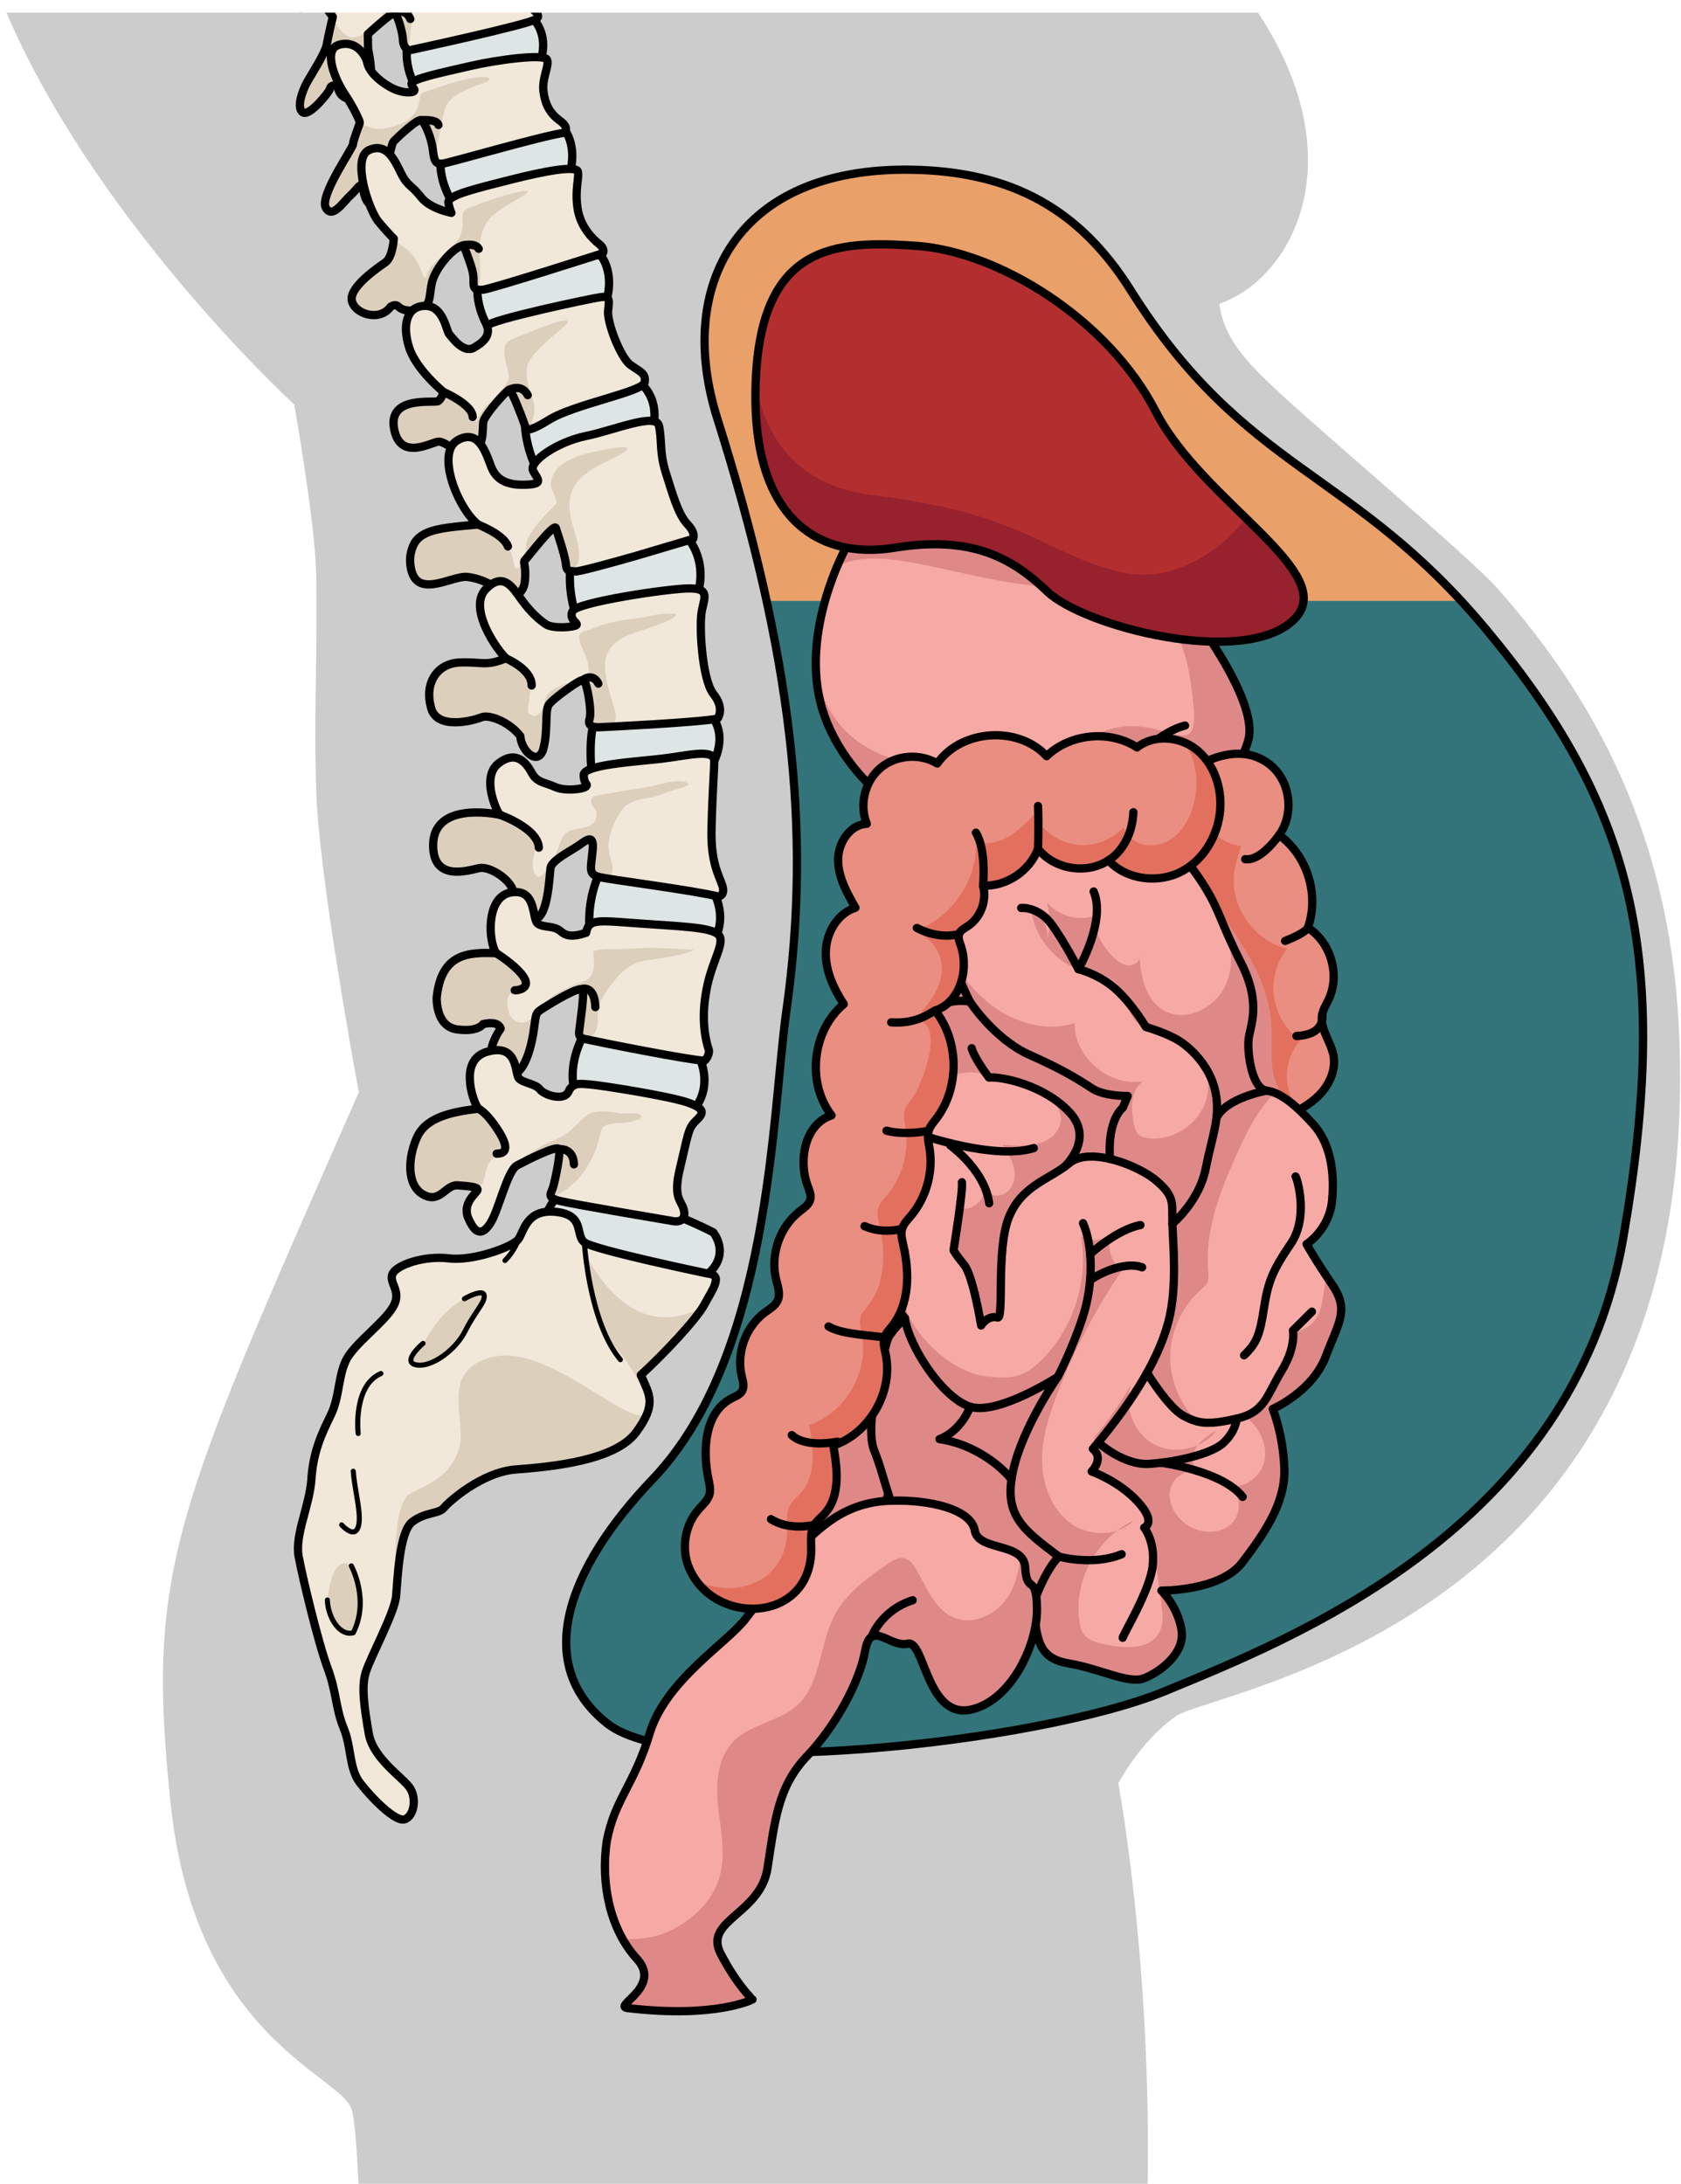 <?xml version="1.0" encoding="utf-8"?>
<!-- Generator: Adobe Illustrator 22.0.0, SVG Export Plug-In . SVG Version: 6.00 Build 0)  -->
<svg version="1.1" id="Layer_1" xmlns="http://www.w3.org/2000/svg" xmlns:xlink="http://www.w3.org/1999/xlink" x="0px" y="0px"
	 width="203.51px" height="264.372px" viewBox="0 0 203.51 264.372" enable-background="new 0 0 203.51 264.372"
	 xml:space="preserve">
<g>
	<defs>
		<rect id="SVGID_1_" x="0.643" y="1.53" width="202.867" height="262.964"/>
	</defs>
	<clipPath id="SVGID_2_">
		<use xlink:href="#SVGID_1_"  overflow="visible"/>
	</clipPath>
	<g clip-path="url(#SVGID_2_)">
		<g>
			<path id="changecolor_11_" fill="#CCCCCC" d="M203.317,125.893c-0.786-22.25-8.667-39.707-22.21-54.859
				c-3.05-3.413-21.342-18.956-25.679-23c-3.929-3.664-7.158-6.554-7.819-11.262c9.988-3.348,19.588-22.245-3.579-45.178
				c-13.936-13.795-33.96-49.146-38.702-56.136c-4.74-6.989-5.243-10.234-9.486-14.978c-4.244-4.742-6.99-8.735-4.492-19.717
				c0.097-0.427,0.193-0.843,0.29-1.263c0,0.002-0.001,0.004-0.001,0.007c0.144-0.625,0.288-1.24,0.433-1.847
				c0.008-0.035,0.017-0.071,0.025-0.106c0.129-0.539,0.259-1.067,0.391-1.59c0.032-0.128,0.064-0.256,0.097-0.384
				c0.117-0.458,0.235-0.908,0.355-1.353c0.046-0.17,0.092-0.339,0.138-0.507c0.113-0.408,0.227-0.809,0.344-1.205
				c0.055-0.187,0.111-0.372,0.167-0.556c0.113-0.371,0.228-0.737,0.346-1.096c0.064-0.195,0.129-0.386,0.194-0.577
				c0.116-0.339,0.234-0.674,0.355-1.002c0.073-0.196,0.148-0.388,0.223-0.58c0.121-0.311,0.244-0.619,0.371-0.918
				c0.082-0.193,0.167-0.38,0.252-0.568c0.128-0.285,0.257-0.567,0.392-0.84c0.093-0.187,0.189-0.367,0.285-0.548
				c0.136-0.259,0.273-0.517,0.417-0.764c0.104-0.179,0.214-0.349,0.323-0.522c0.146-0.233,0.291-0.466,0.444-0.687
				c0.118-0.17,0.244-0.33,0.367-0.493c0.155-0.206,0.309-0.415,0.472-0.609c0.135-0.16,0.279-0.308,0.42-0.46
				c0.165-0.179,0.327-0.362,0.5-0.529c0.155-0.15,0.322-0.285,0.485-0.426c0.173-0.15,0.341-0.306,0.522-0.445
				c0.183-0.141,0.381-0.263,0.573-0.393c0.176-0.118,0.346-0.245,0.53-0.354c0.231-0.137,0.479-0.252,0.723-0.373
				c0.162-0.08,0.315-0.172,0.483-0.245c0.417-0.182,0.852-0.342,1.306-0.479c0.004-0.001,0.007-0.003,0.01-0.004
				c3.977-1.193,10.42-1.26,16.148-2.183c5.054-0.814,9.552-2.295,11.307-5.803c0.339-0.675,0.599-1.31,0.825-1.926
				c2.303-6.241-0.574-9.559-0.574-9.559s5.493-1.998,3.242-8.485v0l0,0l0,0c0,0,2.998-3.247,1.502-5.493
				c-1.502-2.246-1.999-4.992,0-5.239c0.484-0.061,1.221-0.168,2.042-0.353c0.003-0.001,0.006-0.001,0.008-0.002
				c0.002,0,0.004-0.001,0.006-0.001c0.236-0.053,0.478-0.113,0.724-0.18c0.222-0.059,0.434-0.122,0.634-0.189
				c2.233-0.726,4.448-2.11,3.822-4.767c-0.995-4.245-2.495-4.245-6.992-8.489c-4.492-4.242-8.486-10.233-7.986-12.232
				c0.29-1.156,2.919-8.354,2.315-16.725c0,0,0.001-0.003,0.001-0.003C139.661-223.304,124.55-252,65.142-252
				c-59.41,0-52.171,73.883-49.672,103.838c2.493,29.953-3.998,34.448-14.73,69.146C-9.993-44.321-3.002-9.625-3.002-9.625
				C4.3,20.236,35.627,48.984,35.627,48.984l0-0.002c0.194,1.141,0.384,2.267,0.562,3.357c0.697,4.277,1.26,8.138,1.627,11.34
				c0.22,1.921,0.37,3.606,0.436,5.001c0.022,0.465,0.035,0.898,0.037,1.297c0.006,0.798,0.01,1.562,0.013,2.295
				c0.005,1.467,0.004,2.811-0.002,4.061c-0.008,1.874-0.026,3.533-0.045,5.068c-0.013,1.023-0.027,1.99-0.039,2.928
				c-0.006,0.469-0.012,0.931-0.017,1.389c-0.015,1.373-0.024,2.711-0.019,4.102c0.003,0.928,0.012,1.879,0.03,2.881
				c0.017,1.002,0.043,2.054,0.08,3.184c0.055,1.66,0.218,3.689,0.455,5.93c1.278,12.103,4.697,30.409,4.697,30.409
				c-17.607,39.992-23.402,52.74-23.701,69.884c-0.006,0.343-0.01,0.688-0.011,1.034c-0.003,0.693,0.002,1.395,0.016,2.106
				c0.074,3.913,0.397,8.13,0.899,12.989c0.823,7.951,2.795,14.029,5.239,18.751c3.258,6.296,7.354,10.183,10.683,12.89
				c0.277,0.226,0.549,0.443,0.815,0.653c1.032,0.815,1.966,1.515,2.755,2.146l-0.011-0.006c0.034,0.027,0.067,0.051,0.101,0.078
				c1.197,0.962,2.037,1.76,2.323,2.545c0.048,0.131,0.094,0.307,0.139,0.524c0.067,0.326,0.132,0.745,0.193,1.251
				c0.021,0.169,0.041,0.347,0.06,0.534c0.338,3.186,0.591,9.058,0.823,16.212c0.014,0.421,0.027,0.846,0.041,1.275
				c0.135,4.294,0.265,9.003,0.401,13.842c0.041,1.452,0.083,2.915,0.125,4.382c0.128,4.401,0.265,8.838,0.421,13.102
				c0.017,0.474,0.035,0.945,0.053,1.415c0.16,4.223,0.34,8.25,0.549,11.872c0.186,3.22,0.395,6.121,0.633,8.556
				c0.12,1.218,0.247,2.433,0.379,3.647c0.132,1.215,0.269,2.429,0.408,3.646c0.07,0.609,0.14,1.218,0.211,1.828
				c0.141,1.22,0.283,2.445,0.424,3.676c0.07,0.616,0.141,1.233,0.21,1.852c0.694,6.193,1.323,12.592,1.571,19.545
				c0.025,0.695,0.046,1.396,0.063,2.103c0.034,1.414,0.051,2.851,0.05,4.314c-0.002,1.464-0.022,2.953-0.064,4.472
				c-0.084,3.038-0.254,6.193-0.531,9.487c-0.069,0.823-0.145,1.656-0.228,2.497c-0.331,3.365-0.773,6.875-1.346,10.551
				c-2.579,16.547-6.729,32.368-10.954,48c-0.469,1.737-0.94,3.471-1.409,5.204c-1.408,5.199-2.806,10.383-4.138,15.573
				s-2.599,10.385-3.745,15.605c-0.764,3.481-1.32,7.656-1.7,12.355c-0.19,2.349-0.336,4.83-0.443,7.42
				c-0.027,0.648-0.051,1.302-0.072,1.963c-0.044,1.322-0.077,2.67-0.102,4.041c-0.012,0.686-0.022,1.377-0.03,2.074
				c-0.376,33.457,4.353,79.635,6.931,101.7c1.074,9.191,0.992,16.406,0.372,22.366c-0.124,1.192-0.27,2.334-0.432,3.431
				c-0.244,1.646-0.524,3.193-0.826,4.659c-1.708,8.307-4.08,14.035-4.08,20.734c0,1.969-0.149,3.874-0.381,5.708
				c-0.093,0.734-0.198,1.457-0.313,2.168c-0.115,0.711-0.238,1.411-0.366,2.099c-0.512,2.753-1.098,5.318-1.482,7.679
				c-0.048,0.295-0.093,0.587-0.134,0.875c-0.576,4.04-0.43,7.446,1.91,10.12c2.84,3.247,5.682,4.23,10.414,4.266
				c4.175,0.032,9.822-0.672,18.237-1.208c7.294-0.466,12.823-0.68,17.714-0.718c1.129-0.009,2.223-0.008,3.298,0.001
				c2.149,0.018,4.217,0.069,6.316,0.147c0.699,0.026,1.402,0.055,2.113,0.086c2.841,0.125,5.802,0.293,9.144,0.484
				c3.343,0.19,6.232,0.477,8.751,0.792c1.889,0.237,3.57,0.49,5.079,0.733c4.022,0.646,6.814,1.214,9.045,1.174
				c0.279-0.005,0.549-0.019,0.811-0.044c0.002,0,0.005-0.001,0.007-0.001c0.593-0.057,1.17-0.119,1.739-0.184
				c0.049-0.005,0.1-0.01,0.149-0.016c-0.001,0-0.002-0.001-0.003-0.001c3.403-0.385,6.515-0.792,10.716-0.059
				c2.884,0.504,6.021,0.181,8.149-0.177c1.026,0.004,1.943-0.158,2.546-0.535c3.439,1.685,6.876-0.155,6.876-0.155
				c4.586,0.764,6.114-1.528,6.114-1.528s3.819-1.149,4.582-7.261c0.015-0.119,0.018-0.226,0.025-0.337
				c2.181-0.141,4.191-0.629,5.745-0.965l-5.853-0.214c-1.143-3.839-10.103-0.732-15.958-3.832
				c-6.496-3.436-15.282-5.346-22.543-9.166c-7.257-3.82-20.243-12.99-31.527-19.099c-11.281-6.113-12.401-8.405-15.865-29.419
				c-3.465-21.009,5.373-43.93,11.102-76.403c5.732-32.471,9.932-74.491,13.368-90.917c3.438-16.428,14.518-33.238,16.808-44.698
				c2.293-11.459,4.203-21.009,6.494-33.999c2.296-12.99,11.081-40.496,17.19-81.371c4.761-31.827,1.416-62.064-0.299-73.894l0,0
				c-0.002-0.015-0.004-0.028-0.006-0.043c-0.036-0.249-0.07-0.472-0.104-0.704c-0.026-0.172-0.052-0.351-0.077-0.514
				c-0.041-0.271-0.079-0.517-0.117-0.762c-0.016-0.099-0.031-0.203-0.046-0.298c-0.04-0.256-0.077-0.487-0.114-0.711
				c-0.01-0.063-0.02-0.125-0.03-0.185c-0.036-0.221-0.069-0.421-0.1-0.607c-0.009-0.051-0.016-0.096-0.024-0.145
				c-0.029-0.172-0.056-0.329-0.08-0.466c-0.009-0.052-0.016-0.091-0.024-0.139c-0.02-0.116-0.039-0.223-0.054-0.308
				c-0.011-0.063-0.018-0.099-0.026-0.146c-0.008-0.043-0.016-0.091-0.022-0.119c-0.012-0.063-0.018-0.098-0.018-0.098
				s2.666-5.1,6.971-8.116c1.547-1.084,9.063-2.67,18.322-6.882c0.805-0.366,1.624-0.752,2.452-1.16
				c4.558-2.24,9.431-5.124,14.156-8.882c0.429-0.342,0.858-0.691,1.285-1.047c0.853-0.713,1.701-1.455,2.539-2.228
				s1.668-1.578,2.485-2.414c0.817-0.837,1.623-1.706,2.414-2.609c8.306-9.481,15.003-22.689,16.875-41.242
				c0.128-1.266,0.23-2.535,0.309-3.805C203.428,133.638,203.453,129.759,203.317,125.893z"/>
			<g>
				<g>
					<g>
						<g>
							<path fill="#DDE5E5" d="M86.352,149.194c0,0,2.115,2.571-0.607,4.999c-6.035,0.532-19.685-4.678-19.685-4.678
								s-0.833-1.945,1.342-4.633C74.406,142.876,86.352,149.194,86.352,149.194z"/>
						</g>
						<g>
							<path fill="none" stroke="#000000" stroke-linecap="round" stroke-linejoin="round" stroke-miterlimit="10" d="
								M86.352,149.194c0,0,2.115,2.571-0.607,4.999c-6.035,0.532-19.685-4.678-19.685-4.678s-0.833-1.945,1.342-4.633
								C74.406,142.876,86.352,149.194,86.352,149.194z"/>
						</g>
						<g>
							<path fill="#F2E8D9" d="M85.745,154.193c0,0-13.861-2.88-15.007-3.8c-1.146-0.92,0.117-3.302-3.434-3.679
								c-3.543-0.381-3.879,2.348-4.531,3.295c-0.656,0.931-5.47,2.695-8.44,2.333c-2.97-0.358-6.337,0.78-6.819,1.889
								c-0.475,1.105,1.15,2.047,0.109,3.917c-1.029,1.858-4.437,4.301-5.575,6.239c-1.131,1.938-0.886,4.686-2.017,6.963
								c-1.127,2.277-2.122,4.478-2.33,7.716c-0.222,3.234-2.028,6.751-1.549,9.364c0.483,2.605,2.397,10.547,3.506,13.506
								c1.101,2.959,0.95,4.833,1.93,7.226c0.988,2.382,0.648,4.912,1.994,6.676c1.338,1.764,4.316,4.81,5.425,4.407
								c1.112-0.403,1.425-2.428,0.682-3.694c-0.75-1.27-4.52-3.577-5.048-6.695c-0.535-3.114-0.912-5.62-0.373-7.366
								c0.524-1.757,3.498-7.241,3.679-9.22c0.189-1.983,0.369-7.833,1.964-9.032c1.598-1.206,3.204-0.946,3.8-1.674
								c0.588-0.728,4.603-4.343,8.708-4.663c4.113-0.317,11.98-1.01,14.573-4.478c2.586-3.483,1.602-4.606,0.588-6.959
								c2.684-2.45,6.751-6.751,7.686-8.516C86.209,156.187,87.615,154.351,85.745,154.193z"/>
							<path fill="#DCD0BD" d="M85.082,158.26c-0.332,0.132-0.671,0.268-1.025,0.426c-8.399,3.709-13.141-6.883-13.141-6.883
								s0.132,6.725,2.292,9.601c2.168,2.872,4.373,5.059,5.293,9.247c-1.108,3.517-11.505-7.841-18.573-6.435
								c-7.076,1.41-3.249,8.071-4.377,11.267c-1.123,3.197-3.359,4.037-5.869,5.33c-2.518,1.282-1.734,12.455-1.734,12.455
								c0.189-1.983,0.369-7.833,1.964-9.032c1.598-1.206,3.204-0.946,3.8-1.674c0.588-0.728,4.603-4.343,8.708-4.663
								c4.113-0.317,11.98-1.01,14.573-4.478c2.586-3.483,1.602-4.606,0.588-6.959C80.121,164.144,83.883,160.179,85.082,158.26z"/>
							<path fill="none" stroke="#000000" stroke-linecap="round" stroke-linejoin="round" stroke-miterlimit="10" d="
								M85.745,154.193c0,0-13.861-2.88-15.007-3.8c-1.146-0.92,0.117-3.302-3.434-3.679c-3.543-0.381-3.879,2.348-4.531,3.295
								c-0.656,0.931-5.47,2.695-8.44,2.333c-2.97-0.358-6.337,0.78-6.819,1.889c-0.475,1.105,1.15,2.047,0.109,3.917
								c-1.029,1.858-4.437,4.301-5.575,6.239c-1.131,1.938-0.886,4.686-2.017,6.963c-1.127,2.277-2.122,4.478-2.33,7.716
								c-0.222,3.234-2.028,6.751-1.549,9.364c0.483,2.605,2.397,10.547,3.506,13.506c1.101,2.959,0.95,4.833,1.93,7.226
								c0.988,2.382,0.648,4.912,1.994,6.676c1.338,1.764,4.316,4.81,5.425,4.407c1.112-0.403,1.425-2.428,0.682-3.694
								c-0.75-1.27-4.52-3.577-5.048-6.695c-0.535-3.114-0.912-5.62-0.373-7.366c0.524-1.757,3.498-7.241,3.679-9.22
								c0.189-1.983,0.369-7.833,1.964-9.032c1.598-1.206,3.204-0.946,3.8-1.674c0.588-0.728,4.603-4.343,8.708-4.663
								c4.113-0.317,11.98-1.01,14.573-4.478c2.586-3.483,1.602-4.606,0.588-6.959c2.684-2.45,6.751-6.751,7.686-8.516
								C86.209,156.187,87.615,154.351,85.745,154.193z"/>
							<path fill="#DCD0BD" d="M42.531,189.567c0,0,2.254,4.101,0.234,8.105c-1.693,0.433-3.076-1.938-3.133-3.969
								C39.632,193.702,40.129,187.882,42.531,189.567z"/>
							<path d="M42.36,198.029c-0.442,0-0.88-0.156-1.286-0.462c-0.987-0.745-1.707-2.331-1.749-3.857
								c-0.004-0.169,0.13-0.311,0.299-0.315c0.169-0.027,0.31,0.128,0.316,0.298c0.037,1.331,0.669,2.754,1.504,3.384
								c0.362,0.273,0.728,0.384,1.113,0.324c1.811-3.774-0.273-7.648-0.294-7.687c-0.082-0.149-0.027-0.335,0.121-0.417
								c0.146-0.08,0.335-0.028,0.417,0.121c0.094,0.173,2.307,4.29,0.238,8.39c-0.039,0.079-0.111,0.137-0.197,0.159
								C42.68,198.009,42.519,198.029,42.36,198.029z M42.765,197.671h0.007H42.765z"/>
							<path fill="#DCD0BD" d="M56.218,157.235c0,0,2.213-1.27,2.39-0.449c0.192,0.818-1.086,1.949-2.284,4.339
								c-1.195,2.394-4.199,4.505-5.971,4.105c-1.76-0.384,0.863-2.597,0.863-2.597C51.924,161.679,53.18,158.871,56.218,157.235z"
								/>
							<path d="M50.807,165.584c-0.182,0-0.356-0.018-0.523-0.055c-0.575-0.125-0.765-0.432-0.823-0.666
								c-0.225-0.908,1.256-2.213,1.556-2.465c0.131-0.108,0.321-0.093,0.431,0.037c0.11,0.13,0.093,0.323-0.037,0.432
								c-0.721,0.609-1.445,1.489-1.355,1.849c0.03,0.119,0.211,0.182,0.359,0.215c1.608,0.363,4.494-1.664,5.633-3.943
								c0.511-1.018,1.034-1.809,1.454-2.444c0.516-0.779,0.889-1.342,0.807-1.688c-0.149-0.137-1.034,0.125-1.939,0.645
								c-0.145,0.084-0.334,0.033-0.418-0.113c-0.085-0.147-0.034-0.335,0.114-0.419c0.416-0.237,1.817-0.987,2.482-0.695
								c0.187,0.084,0.316,0.243,0.361,0.448c0.139,0.599-0.272,1.22-0.893,2.161c-0.411,0.621-0.923,1.394-1.417,2.38
								C55.421,163.618,52.714,165.584,50.807,165.584z"/>
							<path d="M61.134,152.912c-0.077,0-0.155-0.029-0.215-0.088c-0.12-0.119-0.121-0.313-0.003-0.434
								c1.207-1.225,1.559-2.451,1.562-2.464c0.045-0.162,0.215-0.258,0.377-0.213c0.163,0.045,0.259,0.214,0.214,0.377
								c-0.015,0.056-0.399,1.392-1.717,2.73C61.292,152.882,61.213,152.912,61.134,152.912z"/>
							<path d="M75.108,164.911c-0.087,0-0.175-0.037-0.235-0.11c-3.817-4.567-4.417-13.991-4.44-14.39
								c-0.01-0.169,0.118-0.314,0.287-0.325c0.159-0.009,0.314,0.12,0.324,0.288c0.006,0.096,0.613,9.621,4.299,14.033
								c0.108,0.13,0.092,0.323-0.038,0.432C75.247,164.888,75.177,164.911,75.108,164.911z"/>
							<path d="M42.724,185.767c-0.734,0-1.501-0.855-1.593-0.96c-0.111-0.127-0.099-0.321,0.03-0.432
								c0.127-0.112,0.321-0.099,0.432,0.03c0.303,0.346,0.877,0.8,1.183,0.745c0.118-0.023,0.215-0.146,0.29-0.364
								c0.287-0.847,0.041-2.309-0.221-3.857c-0.156-0.921-0.317-1.874-0.386-2.798c-0.013-0.169,0.114-0.316,0.283-0.329
								c0.18-0.018,0.317,0.115,0.328,0.282c0.068,0.896,0.225,1.835,0.379,2.742c0.276,1.626,0.535,3.163,0.197,4.157
								c-0.189,0.55-0.513,0.721-0.752,0.768C42.838,185.762,42.781,185.767,42.724,185.767z"/>
							<path d="M43.36,173.852c-0.154,0-0.287-0.115-0.304-0.271c-0.028-0.246-0.648-6.034,2.942-7.58
								c0.154-0.065,0.335,0.004,0.403,0.161c0.066,0.156-0.004,0.336-0.161,0.403c-3.176,1.368-2.582,6.891-2.576,6.947
								c0.02,0.168-0.101,0.32-0.269,0.34C43.383,173.851,43.372,173.852,43.36,173.852z"/>
						</g>
					</g>
					<g>
						<path fill="#DDE5E5" stroke="#000000" stroke-miterlimit="10" d="M84.623,127.99c0,0,0.432,0.756,0.592,1.875
							c0.166,1.12,0.085,2.613-0.897,4.054c-2.26,0.688-5.988-0.039-9.156-0.904c-3.168-0.868-5.776-1.872-5.776-1.872
							s-0.107-0.644-0.025-1.647c0.07-1.006,0.381-2.363,1.087-3.829c2.549-1.477,6.1-0.953,9.006,0
							C82.361,126.615,84.623,127.99,84.623,127.99z"/>
						<path fill="#DDE5E5" stroke="#000000" stroke-miterlimit="10" d="M86.283,107.815c0,0,1.9,2.923,0.184,6.008
							c-2.192,0.878-5.981,0.438-9.196-0.174c-3.229-0.619-5.912-1.412-5.912-1.412s-0.28-2.956,0.986-5.997
							c2.403-1.699,5.892-1.382,8.79-0.555C84.047,106.507,86.283,107.815,86.283,107.815z"/>
						<path fill="#DDE5E5" stroke="#000000" stroke-miterlimit="10" d="M86.41,87.078c0,0,0.364,0.421,0.564,1.269
							c0.21,0.849,0.247,2.126-0.504,3.768c-2.112,1.127-5.822,1.383-9.003,1.388c-3.181,0.002-5.833-0.243-5.833-0.243
							s-0.129-0.734-0.13-1.858c-0.012-1.125,0.009-2.638,0.452-4.229c2.223-1.966,5.828-2.094,8.887-1.62
							C83.901,86.016,86.41,87.078,86.41,87.078z"/>
						<path fill="#DDE5E5" stroke="#000000" stroke-miterlimit="10" d="M83.444,65.388c0,0,0.497,0.565,0.892,1.603
							c0.395,1.035,0.688,2.55,0.265,4.369c-1.891,1.467-5.634,2.15-8.893,2.526c-3.26,0.369-6.036,0.44-6.036,0.44
							s-1.014-2.803-0.565-6.114c1.839-2.302,5.367-3.158,8.525-3.28C80.806,64.798,83.444,65.388,83.444,65.388z"/>
						<path fill="#DDE5E5" stroke="#000000" stroke-miterlimit="10" d="M77.607,46.432c0,0,2.104,1.66,1.535,4.882
							c-3.478,3.122-14.375,5.019-14.375,5.019s-1.334-2.636-1.223-5.879c1.713-2.4,5.234-3.389,8.322-3.795
							C74.953,46.255,77.607,46.432,77.607,46.432z"/>
						<path fill="#DDE5E5" stroke="#000000" stroke-miterlimit="10" d="M72.73,30.927c0,0,1.491,1.682,0.845,4.88
							c-3.547,3.039-13.906,4.723-13.906,4.723s-2.045-2.619-1.875-5.858c1.771-2.362,5.512-3.274,8.799-3.621
							C69.879,30.707,72.73,30.927,72.73,30.927z"/>
						<path fill="#DDE5E5" stroke="#000000" stroke-miterlimit="10" d="M68.376,15.738c0,0,1.415,1.706,0.707,4.867
							c-3.627,2.936-14.023,4.357-14.023,4.357s-2.013-2.663-1.713-5.904c1.834-2.307,5.6-3.108,8.898-3.362
							C65.544,15.444,68.376,15.738,68.376,15.738z"/>
						<path fill="#DDE5E5" stroke="#000000" stroke-miterlimit="10" d="M64.559,2.285c0,0,1.861,1.73,0.946,4.871
							c-4.036,2.892-14.658,4.274-14.658,4.274s-2.032-2.7-1.538-5.955c2.088-2.289,5.909-3.048,9.199-3.276
							C61.799,1.977,64.559,2.285,64.559,2.285z"/>
						<g>
							<path fill="#F2E8D9" d="M61.373-11.182c0,0-0.036-0.531-0.535-1.314c-0.506-0.782-1.455-2.418-1.217-4.258
								c0.213-1.845,1.015-2.814,0.117-2.791c-0.894,0.043-15.323,1.398-15.6,1.809c-0.27,0.423-0.354,1.26-0.533,1.416
								c-0.179,0.15-2.189,0.089-3.007-0.526c-0.812-0.616-1.513-0.623-1.944-2.328c-0.441-1.697-1.793-2.9-3.217-1.232
								c-0.705,0.837-0.549,2.2-0.097,3.423c0.469,1.215,1.189,2.311,1.51,2.709c0.653,0.798,1.142,3.08,0.733,4.167
								c-0.409,1.08-1.611,5.717-1.903,8.005c-0.297,2.278,0.255,3.912,1.415,2.788c1.173-1.138,4.516-4.991,4.706-7.634
								c0.157-2.642-0.182-3.079,0.139-3.346c0.322-0.275,1.641-1.4,2.173-1.854c0.537-0.47,0.856-0.774,1.198,0.179
								c0.36,0.949,0.482,2.466,0.49,3.118c0.009,0.646,0.011,1.421,0.647,1.25C47.082-7.776,59.06-10.071,61.373-11.182z"/>
							<path fill="#DCD0BD" d="M48.771-15.193c0.393-0.373,0.915-0.564,1.319-0.952c0.563-0.544,0.245-0.93-0.397-1.021
								c-0.674-0.095-1.292,0.152-1.929,0.283c-0.889,0.177-2.02,0.411-2.818,0.893c-0.554,0.336,0.061,1.581-1.07,2.445
								c-1.154,0.864-2.527,3.596-2.849,5.435c-0.335,1.837-1.383,0.296-2.096-1.825c-0.371-1.057-0.8-2.041-1.167-2.752
								c-0.364-0.712-0.646-1.157-0.646-1.157c0.513,0.998,0.812,2.808,0.467,3.736c-0.409,1.08-1.611,5.717-1.903,8.005
								c-0.297,2.278,0.255,3.912,1.415,2.788c1.173-1.138,4.516-4.991,4.706-7.634c0.157-2.642-0.182-3.079,0.139-3.346
								c0.322-0.275,1.641-1.4,2.173-1.854c0.537-0.47,0.856-0.774,1.198,0.179c0.281,0.74,0.388,1.582,0.452,2.368
								c0.039,0.477-0.093,1.269,0.277,1.592c0.377,0.327,0.864-0.081,1.041-0.453c0.336-0.702,0.058-1.602,0.21-2.354
								c0.105-0.516,0.307-1.022,0.428-1.543c0.179-0.73,0.369-1.557,0.636-2.226C48.457-14.843,48.603-15.036,48.771-15.193z"/>
							<path fill="none" stroke="#000000" stroke-linecap="round" stroke-linejoin="round" stroke-miterlimit="10" d="
								M61.373-11.182c0,0-0.036-0.531-0.535-1.314c-0.506-0.782-1.455-2.418-1.217-4.258c0.213-1.845,1.015-2.814,0.117-2.791
								c-0.894,0.043-15.323,1.398-15.6,1.809c-0.27,0.423-0.354,1.26-0.533,1.416c-0.179,0.15-2.189,0.089-3.007-0.526
								c-0.812-0.616-1.513-0.623-1.944-2.328c-0.441-1.697-1.793-2.9-3.217-1.232c-0.705,0.837-0.549,2.2-0.097,3.423
								c0.469,1.215,1.189,2.311,1.51,2.709c0.653,0.798,1.142,3.08,0.733,4.167c-0.409,1.08-1.611,5.717-1.903,8.005
								c-0.297,2.278,0.255,3.912,1.415,2.788c1.173-1.138,4.516-4.991,4.706-7.634c0.157-2.642-0.182-3.079,0.139-3.346
								c0.322-0.275,1.641-1.4,2.173-1.854c0.537-0.47,0.856-0.774,1.198,0.179c0.36,0.949,0.482,2.466,0.49,3.118
								c0.009,0.646,0.011,1.421,0.647,1.25C47.082-7.776,59.06-10.071,61.373-11.182z"/>
						</g>
						<g>
							<path fill="#F2E8D9" d="M49.534,6.097c0,0-0.698-0.2-0.748-1.233c-0.049-1.029-0.62-2.88-0.992-3.373
								c-0.964,0.503-3.266,2.639-3.266,2.639l0.035,1.83c0,0,0.356,1.519,0.37,3.045c0.028,1.52-0.267,3.045-1.642,3.07
								c-2.744,0.048-2.093-1.692-2.633-1.726c-0.544-0.043-0.652,0.146-0.734,0.46c-0.082,0.311-2.437,3.332-3.267,2.79
								c-0.829-0.545-0.006-2.669,0.446-3.514c0.443-0.849,2.251-3.573,2.454-4.689c0.194-1.118,0.732-3.361,0.732-3.361
								s-3.199-4.037-3.234-6.452c-0.016-2.423,2.938-5.155,3.713-2.418c0.757,2.744,1.928,4.064,2.714,4.279
								c0.797,0.217,2.359,0.422,2.683-0.199c0.322-0.626-0.262-1.283,0.191-1.391c0.462-0.081,13.498-2.36,14.806-2.589
								c1.306-0.247,1.632-0.028,1.329,1.06c-0.295,1.085-0.735,3.581,0.229,5.039c0.943,1.456,3.132,2.285,2.19,2.948
								C63.969,2.984,49.534,6.097,49.534,6.097z"/>
							<path fill="#DCD0BD" d="M53.039-3.276c-0.014-0.074-0.053-0.154-0.114-0.23c-0.356-0.432-1.892,0.114-2.303,0.203
								c-0.86,0.189-1.78,0.334-2.601,0.677c-0.601,0.254-0.953,0.735-1.159,2.819c-0.225,2.088-3.013,4.701-4.438,4.293
								c-1.42-0.41-2.136-2.451-2.136-2.451s-0.539,2.244-0.732,3.361c-0.203,1.117-2.011,3.84-2.454,4.689
								c-0.452,0.845-1.275,2.969-0.446,3.514c0.83,0.542,3.184-2.478,3.267-2.79c0.083-0.315,0.19-0.504,0.734-0.46
								c0.539,0.034-0.111,1.774,2.633,1.726c1.375-0.025,1.67-1.551,1.642-3.07c-0.014-1.525-0.37-3.045-0.37-3.045l-0.035-1.83
								c0,0,2.303-2.136,3.266-2.639c0.373,0.492,0.944,2.343,0.992,3.373c0.032,0.653,0.321,0.973,0.532,1.117
								c0.324-0.72,0.483-2.606,0.535-4.434c0.041-1.363,0.558-2.81,1.514-3.407C51.619-2.014,53.163-2.619,53.039-3.276z"/>
							<path fill="none" stroke="#000000" stroke-linecap="round" stroke-linejoin="round" stroke-miterlimit="10" d="M49.534,6.097
								c0,0-0.698-0.2-0.748-1.233c-0.049-1.029-0.62-2.88-0.992-3.373c-0.964,0.503-3.266,2.639-3.266,2.639l0.035,1.83
								c0,0,0.356,1.519,0.37,3.045c0.028,1.52-0.267,3.045-1.642,3.07c-2.744,0.048-2.093-1.692-2.633-1.726
								c-0.544-0.043-0.652,0.146-0.734,0.46c-0.082,0.311-2.437,3.332-3.267,2.79c-0.829-0.545-0.006-2.669,0.446-3.514
								c0.443-0.849,2.251-3.573,2.454-4.689c0.194-1.118,0.732-3.361,0.732-3.361s-3.199-4.037-3.234-6.452
								c-0.016-2.423,2.938-5.155,3.713-2.418c0.757,2.744,1.928,4.064,2.714,4.279c0.797,0.217,2.359,0.422,2.683-0.199
								c0.322-0.626-0.262-1.283,0.191-1.391c0.462-0.081,13.498-2.36,14.806-2.589c1.306-0.247,1.632-0.028,1.329,1.06
								c-0.295,1.085-0.735,3.581,0.229,5.039c0.943,1.456,3.132,2.285,2.19,2.948C63.969,2.984,49.534,6.097,49.534,6.097z"/>
							<path fill="none" stroke="#000000" stroke-linecap="round" stroke-linejoin="round" stroke-miterlimit="10" d="M47.794,1.491
								c0,0,1.315-0.53,1.882,0.807"/>
						</g>
						<g>
							<path fill="#F2E8D9" d="M68.264,16.083c0,0,0.791-0.545-0.44-1.439c-1.227-0.899-1.798-1.897-2.029-3.565
								c-0.211-1.667,0.776-3.187,0.418-3.881c-0.361-0.687-5.858,0.003-9.253,0.788c-3.395,0.788-7.302,1.588-7.137,2.184
								c0.164,0.602,0.434,0.556,0.324,0.823c-0.104,0.27-1.481,0.36-2.944-0.468c-1.472-0.833-2.544-1.97-2.737-2.908
								c-0.199-0.942-1.346-2.799-3.419-2.196c-2.064,0.594-0.397,4.361,0.708,5.998c1.094,1.64,1.817,3.252,1.807,3.419
								c-0.01,0.17-0.812,2.135-0.822,2.617c-0.013,0.464-4.083,6.243-3.301,7.685c0.779,1.423,2.097-0.673,2.959-1.457
								c0.859-0.786,1.13-1.458,1.399-1.177c0.268,0.29,0.216,2.266,1.503,2.411c1.269,0.154,1.161-2.604,1.161-2.604
								s0.854-4.831,1.167-5.164c0.303-0.337,2.958-2.88,3.392-2.592c0.415,0.282,1.232,2.134,1.394,3.669
								c0.167,1.542,0.492,1.627,1.164,1.583C54.246,19.76,65.77,16.404,68.264,16.083z"/>
							<g>
								<path fill="#DCD0BD" d="M59.057,9.404c-1.455-0.554-7.39,1.608-7.953,1.874c-0.565,0.261,0.106,1.149-1.062,2.611
									c-1.174,1.462-4.106,1.955-5.067,1.584c-0.64-0.25-1.279-0.385-1.435-0.725c0.012,0.042,0.021,0.076,0.02,0.089
									c-0.01,0.17-0.812,2.135-0.822,2.617c-0.013,0.464-4.083,6.243-3.301,7.685c0.779,1.423,2.097-0.673,2.959-1.457
									c0.859-0.786,1.13-1.458,1.399-1.177c0.268,0.29,0.216,2.266,1.503,2.411c1.269,0.154,1.161-2.604,1.161-2.604
									s0.854-4.831,1.167-5.164c0.303-0.337,2.958-2.88,3.392-2.592c0.415,0.282,1.232,2.134,1.394,3.669
									c0.043,0.389,0.092,0.683,0.156,0.907c0.488-1.559,0.778-4.195,1.332-6.039C54.637,10.586,60.514,9.956,59.057,9.404z"/>
							</g>
							<path fill="none" stroke="#000000" stroke-linecap="round" stroke-linejoin="round" stroke-miterlimit="10" d="
								M68.264,16.083c0,0,0.791-0.545-0.44-1.439c-1.227-0.899-1.798-1.897-2.029-3.565c-0.211-1.667,0.776-3.187,0.418-3.881
								c-0.361-0.687-5.858,0.003-9.253,0.788c-3.395,0.788-7.302,1.588-7.137,2.184c0.164,0.602,0.434,0.556,0.324,0.823
								c-0.104,0.27-1.481,0.36-2.944-0.468c-1.472-0.833-2.544-1.97-2.737-2.908c-0.199-0.942-1.346-2.799-3.419-2.196
								c-2.064,0.594-0.397,4.361,0.708,5.998c1.094,1.64,1.817,3.252,1.807,3.419c-0.01,0.17-0.812,2.135-0.822,2.617
								c-0.013,0.464-4.083,6.243-3.301,7.685c0.779,1.423,2.097-0.673,2.959-1.457c0.859-0.786,1.13-1.458,1.399-1.177
								c0.268,0.29,0.216,2.266,1.503,2.411c1.269,0.154,1.161-2.604,1.161-2.604s0.854-4.831,1.167-5.164
								c0.303-0.337,2.958-2.88,3.392-2.592c0.415,0.282,1.232,2.134,1.394,3.669c0.167,1.542,0.492,1.627,1.164,1.583
								C54.246,19.76,65.77,16.404,68.264,16.083z"/>
							<path fill="none" stroke="#000000" stroke-linecap="round" stroke-linejoin="round" stroke-miterlimit="10" d="
								M51.019,14.557c0,0,1.894-0.172,2.063,0.574"/>
						</g>
						<g>
							<path fill="#F2E8D9" d="M72.978,30.662c0,0,0.352-0.47-0.437-1.11c-0.793-0.637-2.296-2.076-2.626-4.374
								c-0.328-2.291,0.207-3.562,0.052-4.381c-0.145-0.818-4.101-0.071-8.157,0.962c-4.053,1.032-7.734,1.875-7.526,2.807
								c0.207,0.933,0.369,1.202,0.369,1.202s-2.58-0.467-3.702-1.926c-1.125-1.457-1.605-1.265-2.398-2.869
								c-0.79-1.602-1.755-3.773-3.893-2.798c-2.138,0.971,0.015,7.335,1.187,8.691c1.145,1.375,1.823,2.021,1.823,2.021
								s-0.11,2.242-1.021,2.885c-0.921,0.638-4.342,2.965-4.061,4.59c0.283,1.631,3.355,2.65,4.702,0.769
								c0.433-0.253,0.699-0.234,0.927-0.023c0.227,0.212,0.827,0.753,2.572,0.334c1.739-0.417,0.958-2.292,1.802-4.088
								c0.845-1.791,2.529-3.484,3.54-3.659c0.854,2.283,1.236,3.285,1.197,4.25c-0.038,0.961,0.132,1.21,1.123,1.132
								C59.447,35.001,72.978,30.662,72.978,30.662z"/>
							<path fill="#DCD0BD" d="M59.331,26.413c1.131-1.33,5.571-3.283,4.363-3.308c-1.21-0.03-6.633,1.798-7.38,2.31
								c-0.746,0.509,0.148,1.545-0.639,3.188c-0.786,1.636-3.551,3.131-3.97,4.557c-0.416,1.426-0.479-0.601-1.586-2.061
								c-0.676-0.893-1.737-1.597-2.463-2.014c-0.055,0.561-0.259,2.163-1.007,2.688c-0.921,0.638-4.342,2.965-4.061,4.59
								c0.283,1.631,3.355,2.65,4.702,0.769c0.433-0.253,0.699-0.234,0.927-0.023c0.227,0.212,0.827,0.753,2.572,0.334
								c1.739-0.417,0.958-2.292,1.802-4.088c0.845-1.791,2.529-3.484,3.54-3.659c0.854,2.283,1.236,3.285,1.197,4.25
								c-0.016,0.502,0.016,0.803,0.199,0.975C59.167,33.831,56.749,29.444,59.331,26.413z"/>
							<path fill="none" stroke="#000000" stroke-linecap="round" stroke-linejoin="round" stroke-miterlimit="10" d="
								M72.978,30.662c0,0,0.352-0.47-0.437-1.11c-0.793-0.637-2.296-2.076-2.626-4.374c-0.328-2.291,0.207-3.562,0.052-4.381
								c-0.145-0.818-4.101-0.071-8.157,0.962c-4.053,1.032-7.734,1.875-7.526,2.807c0.207,0.933,0.369,1.202,0.369,1.202
								s-2.58-0.467-3.702-1.926c-1.125-1.457-1.605-1.265-2.398-2.869c-0.79-1.602-1.755-3.773-3.893-2.798
								c-2.138,0.971,0.015,7.335,1.187,8.691c1.145,1.375,1.823,2.021,1.823,2.021s-0.11,2.242-1.021,2.885
								c-0.921,0.638-4.342,2.965-4.061,4.59c0.283,1.631,3.355,2.65,4.702,0.769c0.433-0.253,0.699-0.234,0.927-0.023
								c0.227,0.212,0.827,0.753,2.572,0.334c1.739-0.417,0.958-2.292,1.802-4.088c0.845-1.791,2.529-3.484,3.54-3.659
								c0.854,2.283,1.236,3.285,1.197,4.25c-0.038,0.961,0.132,1.21,1.123,1.132C59.447,35.001,72.978,30.662,72.978,30.662z"/>
							<path fill="none" stroke="#000000" stroke-linecap="round" stroke-linejoin="round" stroke-miterlimit="10" d="
								M56.132,29.696c0,0,1.415-0.329,1.825,0.428"/>
						</g>
						<g>
							<path fill="#F2E8D9" d="M76.301,44.156c-1.169-0.851-2.867-5.191-2.677-6.597c0.187-1.406,0.134-1.705-0.885-1.592
								c-1.018,0.127-13.461,2.75-13.783,3.49c0.423,1.127-0.367,1.961-1.612,2.652c-1.254,0.692-2.604-1.247-2.957-1.65
								c-0.354-0.39-0.712-3.504-2.969-3.431c-2.258,0.065-2.731,2.449-1.864,5.103c0.866,2.653,4.139,5.323,4.139,5.323
								s-0.206,0.817-0.642,1.103c-0.427,0.293-6.081-0.734-5.345,3.334c0.754,4.06,4.589,1.558,5.424,1.575
								c0.834,0.018,2.249,1.508,3.883,1.219c1.629-0.288,1.384-2.664,1.485-3.544c0.097-0.881,2.89-3.934,3.161-3.961
								c0.27-0.036,1.715,3.748,1.987,4.613c0,0-0.146,0.878,2.86-0.992c3.012-1.865,11.373-3.375,11.543-4.516
								C78.221,45.142,77.456,45.011,76.301,44.156z"/>
							<path fill="#DCD0BD" d="M68.753,38.936c-0.187-0.263-0.756-0.09-0.977-0.053c-0.714,0.115-5.149,1.903-5.598,2.1
								c-0.378,0.166-0.721,0.296-0.967,0.685c-0.274,0.423-0.022,2.209,0.076,2.499c0.137,0.414,0.257,0.826,0.297,1.256
								c0.151,1.599-2.957,3.387-3.582,4.955c-0.622,1.57-0.869-0.325-1.865-1.49c-0.613-0.715-1.982-1.438-2.96-1.889
								c0.32,0.28,0.518,0.453,0.518,0.453s-0.206,0.817-0.642,1.103c-0.427,0.293-6.081-0.734-5.345,3.334
								c0.754,4.06,4.589,1.558,5.424,1.575c0.834,0.018,2.249,1.508,3.883,1.219c1.629-0.288,1.384-2.664,1.485-3.544
								c0.097-0.881,2.89-3.934,3.161-3.961c0.27-0.036,1.715,3.748,1.987,4.613c0,0-0.029,0.167,0.189,0.199
								c0.573-0.815,1.201-2.131,0.678-3.627c-0.46-1.319-0.988-2.816-0.657-4.122C64.319,42.375,68.986,39.262,68.753,38.936z"/>
							<path fill="none" stroke="#000000" stroke-linecap="round" stroke-linejoin="round" stroke-miterlimit="10" d="
								M76.301,44.156c-1.169-0.851-2.867-5.191-2.677-6.597c0.187-1.406,0.134-1.705-0.885-1.592
								c-1.018,0.127-13.461,2.75-13.783,3.49c0.423,1.127-0.367,1.961-1.612,2.652c-1.254,0.692-2.604-1.247-2.957-1.65
								c-0.354-0.39-0.712-3.504-2.969-3.431c-2.258,0.065-2.731,2.449-1.864,5.103c0.866,2.653,4.139,5.323,4.139,5.323
								s-0.206,0.817-0.642,1.103c-0.427,0.293-6.081-0.734-5.345,3.334c0.754,4.06,4.589,1.558,5.424,1.575
								c0.834,0.018,2.249,1.508,3.883,1.219c1.629-0.288,1.384-2.664,1.485-3.544c0.097-0.881,2.89-3.934,3.161-3.961
								c0.27-0.036,1.715,3.748,1.987,4.613c0,0-0.146,0.878,2.86-0.992c3.012-1.865,11.373-3.375,11.543-4.516
								C78.221,45.142,77.456,45.011,76.301,44.156z"/>
							<path fill="none" stroke="#000000" stroke-linecap="round" stroke-linejoin="round" stroke-miterlimit="10" d="M61.66,47.178
								c0,0,1.488-0.777,2.228,0.658"/>
							<path fill="none" stroke="#000000" stroke-linecap="round" stroke-linejoin="round" stroke-miterlimit="10" d="
								M53.694,47.452c0,0,3.516,1.518,3.528,3.022"/>
						</g>
						<g>
							<path fill="#F2E8D9" d="M83.897,65.249c0,0,0.1-0.152,0.072-0.457c-0.016-0.302-0.204-0.765-0.776-1.371
								c-1.13-1.215-1.794-3.718-2.584-6.174c-0.408-1.321-0.498-2.125-0.565-3.082c-0.063-0.918-0.08-1.792-0.266-2.616
								c-0.365-1.651-5.442,0.544-8.872,1.245c-3.433,0.697-6.938,3.103-6.367,4.2c0.575,1.094,1.343,1.606-0.89,1.688
								c-2.232,0.084-3.555-0.572-4.171-2.145c-0.622-1.575-1.479-4.75-4.094-3.229c-2.628,1.522,0.004,8.196,2.479,10.187
								c-2.521,0.256-4.778,0.365-6.264,1.05c-0.743,0.342-1.292,0.829-1.585,1.551c-0.294,0.72-0.467,1.443-0.302,2.501
								c0.619,4.118,5,1.031,6.876,1.249c1.928,0.228,3.677,1.285,4.251,2.059c0.588,0.756,2.528,0.458,2.711-1.594
								c0.18-2.057-0.322-2.157,0.035-2.538c0.335-0.326,3.511-4.52,3.714-3.841c0.212,0.722,1.045,3.104,1.194,4.234
								c0.072,1.142,0.462,0.904,1.15,1.015c0.344,0.058,3.913-0.899,7.391-1.896C80.504,66.254,83.897,65.249,83.897,65.249z"/>
							<path fill="#DCD0BD" d="M69.41,63.855c-1.371-4.508,0.329-6.246,4.3-8.127c3.957-1.856,2.367-1.964-1.87-1.017
								c-4.241,0.949-4.833,2.457-5.118,3.484c-0.293,1.033,1.027,2.365,0.512,2.91c-0.49,0.547-3.548,3.307-3.539,4.946
								c0.022,1.679-1.218,3.823-1.483,2.192c-0.267-1.633-0.958-2.55-2.314-3.719c-0.613-0.532-1.569-1.02-2.533-1.495
								c0.167,0.176,0.331,0.332,0.496,0.465c-2.521,0.256-4.778,0.365-6.264,1.05c-0.743,0.342-1.292,0.829-1.585,1.551
								c-0.294,0.72-0.467,1.443-0.302,2.501c0.619,4.118,5,1.031,6.876,1.249c1.928,0.228,3.677,1.285,4.251,2.059
								c0.588,0.756,2.528,0.458,2.711-1.594c0.18-2.057-0.322-2.157,0.035-2.538c0.335-0.326,3.511-4.52,3.714-3.841
								c0.212,0.722,1.045,3.104,1.194,4.234c0.072,1.142,0.462,0.904,1.15,1.015c0.078,0.013-0.151-0.644,0.196-0.721
								C70.25,67.433,70.322,66.846,69.41,63.855z"/>
							<path fill="none" stroke="#000000" stroke-linecap="round" stroke-linejoin="round" stroke-miterlimit="10" d="
								M83.897,65.249c0,0,0.1-0.152,0.072-0.457c-0.016-0.302-0.204-0.765-0.776-1.371c-1.13-1.215-1.794-3.718-2.584-6.174
								c-0.408-1.321-0.498-2.125-0.565-3.082c-0.063-0.918-0.08-1.792-0.266-2.616c-0.365-1.651-5.442,0.544-8.872,1.245
								c-3.433,0.697-6.938,3.103-6.367,4.2c0.575,1.094,1.343,1.606-0.89,1.688c-2.232,0.084-3.555-0.572-4.171-2.145
								c-0.622-1.575-1.479-4.75-4.094-3.229c-2.628,1.522,0.004,8.196,2.479,10.187c-2.521,0.256-4.778,0.365-6.264,1.05
								c-0.743,0.342-1.292,0.829-1.585,1.551c-0.294,0.72-0.467,1.443-0.302,2.501c0.619,4.118,5,1.031,6.876,1.249
								c1.928,0.228,3.677,1.285,4.251,2.059c0.588,0.756,2.528,0.458,2.711-1.594c0.18-2.057-0.322-2.157,0.035-2.538
								c0.335-0.326,3.511-4.52,3.714-3.841c0.212,0.722,1.045,3.104,1.194,4.234c0.072,1.142,0.462,0.904,1.15,1.015
								c0.344,0.058,3.913-0.899,7.391-1.896C80.504,66.254,83.897,65.249,83.897,65.249z"/>
							<path fill="none" stroke="#000000" stroke-linecap="round" stroke-linejoin="round" stroke-miterlimit="10" d="
								M57.862,63.495c0,0,0.203,0.088,0.514,0.224c0.302,0.134,0.71,0.329,1.134,0.571c0.847,0.483,1.757,1.166,1.98,1.867"/>
						</g>
						<g>
							<path fill="#F2E8D9" d="M86.868,87.003c0,0,0.951-1.213-0.542-3.048c-1.357-1.791-1.726-8.467-1.339-10.106
								c0.347-1.628,0.875-2.652-1.605-2.61c-2.509,0.012-13.603,1.683-14.076,2.744c-0.476,1.059,0.717,1.412,0.489,1.678
								c-0.241,0.27-2.814,0.502-3.702-0.083c-0.878-0.585-1.886-1.507-2.947-2.961c-1.062-1.46-2.163-3.435-4.256-1.373
								c-2.136,2.038,0.595,6.58,2.347,8.456c-2.492,0.99-2.691,0.414-5.534,0.499c-2.848,0.111-4.296,2.539-3.551,5.357
								c0.604,2.905,5.128,1.696,6.128,1.283c1.004-0.41,3.491,0.657,4.716,2.286c0.078,1.745,2.167,3.745,2.79,1.504
								c0.584-2.255,0.152-4.521,0.643-5.299c0.245-0.389,1.25-1.192,2.217-1.88c0.94-0.683,1.861-1.253,2.017-1.119
								c0.374,0.264,1.024,3.76,0.713,4.7c-0.32,0.942,0.608,1.033,1.185,1.011C73.138,88.018,84.405,87.478,86.868,87.003z"/>
							<path fill="#DCD0BD" d="M74.496,86.253c-0.32-1.297-0.796-2.508-1.041-3.842c-0.196-1.03-0.363-2.263,0.015-3.186
								c0.697-1.685,2.419-2.314,3.743-2.747c1.151-0.382,2.314-0.767,3.446-1.231c0.336-0.14,1.093-0.408,1.191-0.912
								c-1.676-0.286-3.381,0.376-5.028,0.555c-1.341,0.154-2.646,0.347-3.935,0.781c-0.499,0.162-0.984,0.367-1.479,0.552
								c-0.335,0.124-1.035,0.175-1.229,0.617c-0.317,0.712,0.629,2.163,0.832,2.834c0.157,0.512,0.363,1.409,0.255,1.941
								c-0.108,0.555-0.555,0.622-0.941,0.741c-1.067,0.326-2.222,0.389-3.19,1.039c-0.374,0.258-0.826,0.553-1.047,1.052
								c-0.15,0.347-0.198,0.791-0.322,1.151c-0.246,0.716-0.789,1.247-1.433,0.971c-0.563-0.231-0.438-0.623-0.353-1.218
								c0.118-0.768,0.22-1.565,0.207-2.34c0.005-0.903-0.005-1.534-0.7-1.977c-0.816-0.513-1.626-0.956-2.482-1.243
								c-2.275,0.866-2.548,0.329-5.3,0.41c-2.848,0.111-4.296,2.539-3.551,5.357c0.604,2.905,5.128,1.696,6.128,1.283
								c1.004-0.41,3.491,0.657,4.716,2.286c0.078,1.745,2.167,3.745,2.79,1.504c0.584-2.255,0.152-4.521,0.643-5.299
								c0.245-0.389,1.25-1.192,2.217-1.88c0.94-0.683,1.861-1.253,2.017-1.119c0.374,0.264,1.024,3.76,0.713,4.7
								c-0.32,0.942,0.608,1.033,1.185,1.011c0.107-0.005,0.594-0.03,1.329-0.066l0.046-0.041
								C74.414,87.481,74.691,87.093,74.496,86.253z"/>
							<path fill="none" stroke="#000000" stroke-linecap="round" stroke-linejoin="round" stroke-miterlimit="10" d="
								M86.868,87.003c0,0,0.951-1.213-0.542-3.048c-1.357-1.791-1.726-8.467-1.339-10.106c0.347-1.628,0.875-2.652-1.605-2.61
								c-2.509,0.012-13.603,1.683-14.076,2.744c-0.476,1.059,0.717,1.412,0.489,1.678c-0.241,0.27-2.814,0.502-3.702-0.083
								c-0.878-0.585-1.886-1.507-2.947-2.961c-1.062-1.46-2.163-3.435-4.256-1.373c-2.136,2.038,0.595,6.58,2.347,8.456
								c-2.492,0.99-2.691,0.414-5.534,0.499c-2.848,0.111-4.296,2.539-3.551,5.357c0.604,2.905,5.128,1.696,6.128,1.283
								c1.004-0.41,3.491,0.657,4.716,2.286c0.078,1.745,2.167,3.745,2.79,1.504c0.584-2.255,0.152-4.521,0.643-5.299
								c0.245-0.389,1.25-1.192,2.217-1.88c0.94-0.683,1.861-1.253,2.017-1.119c0.374,0.264,1.024,3.76,0.713,4.7
								c-0.32,0.942,0.608,1.033,1.185,1.011C73.138,88.018,84.405,87.478,86.868,87.003z"/>
							<path fill="none" stroke="#000000" stroke-linecap="round" stroke-linejoin="round" stroke-miterlimit="10" d="M61.238,79.7
								c0,0,3.167,1.315,3.123,3.289"/>
							<path fill="none" stroke="#000000" stroke-linecap="round" stroke-linejoin="round" stroke-miterlimit="10" d="M70.79,82.176
								c0,0,1.034-0.646,1.65,0.582"/>
						</g>
						<g>
							<path fill="#F2E8D9" d="M87,108.544c0,0,0.835-0.136,0.443-1.356c-0.398-1.221-1.438-2.805-1.3-6.991
								c0.098-4.203,0.31-6.539,0.328-8.082c-0.008-1.551-3.292-0.617-6.411-0.258c-3.121,0.364-9.455,0.716-9.396,1.982
								c0.057,1.269,0.562,0.995,0.31,1.347c-0.253,0.349-2.535,0.646-3.801,0.073c-1.262-0.569-2.148-0.517-2.769-1.641
								c-0.617-1.135-1.799-2.892-4-1.241c-2.202,1.619-0.318,5.797,0.115,6.264c-2.456-0.488-8.034-0.888-8.083,3.652
								c-0.03,4.552,4.366,3.045,5.583,2.8c1.235-0.233,3.522,1.207,4.046,2.584c-0.324,1.733,0.773,3.557,2.551,3.598
								c1.757,0.049,1.899-5.34,2.037-6.221c0.171-0.881,2.23-1.93,3.222-2.581c0.992-0.642,2.076-1.76,1.872,0.467
								c-0.207,2.226-0.581,2.902,0.852,3.248C74.029,106.519,83.886,107.767,87,108.544z"/>
							<path fill="#F2E8D9" d="M87,108.544c0,0,0.835-0.136,0.443-1.356c-0.398-1.221-1.438-2.805-1.3-6.991
								c0.098-4.203,0.31-6.539,0.328-8.082c-0.008-1.551-3.292-0.617-6.411-0.258c-3.121,0.364-9.455,0.716-9.396,1.982
								c0.057,1.269,0.562,0.995,0.31,1.347c-0.253,0.349-2.535,0.646-3.801,0.073c-1.262-0.569-2.148-0.517-2.769-1.641
								c-0.617-1.135-1.799-2.892-4-1.241c-2.202,1.619-0.318,5.797,0.115,6.264c-2.456-0.488-8.034-0.888-8.083,3.652
								c-0.03,4.552,4.366,3.045,5.583,2.8c1.235-0.233,3.522,1.207,4.046,2.584c-0.324,1.733,0.773,3.557,2.551,3.598
								c1.757,0.049,1.899-5.34,2.037-6.221c0.171-0.881,2.23-1.93,3.222-2.581c0.992-0.642,2.076-1.76,1.872,0.467
								c-0.207,2.226-0.581,2.902,0.852,3.248C74.029,106.519,83.886,107.767,87,108.544z"/>
							<path fill="#DCD0BD" d="M74.157,105.133c-0.009-0.776-0.451-1.558-0.483-2.56c-0.064-1.589,1.054-4.095,2.025-4.956
								c0.858-0.728,1.906-0.885,2.897-1.034c1.048-0.169,1.917-0.614,2.933-0.938c0.588-0.189,1.378-0.26,1.867-0.711
								c-0.906-0.932-3.546,0.097-4.523,0.261c-1.781,0.303-3.559,0.558-5.33,0.904c-0.661,0.129-2.357,0.1-1.925,1.196
								c0.204,0.53,0.593,0.656,0.596,1.36c-0.017,0.567-0.182,0.899-0.574,1.174c-0.744,0.516-1.809,0.403-2.612,0.734
								c-0.863,0.35-1.022,0.913-1.35,1.848c-0.287,0.848-2.177,5.137-2.989,3.251c-0.677-1.52,0.749-3.014-0.247-4.516
								c-0.668-0.996-1.837-1.484-2.785-1.922c-0.612-0.281-1.199-0.627-1.851-0.707c-0.421-0.05-0.837-0.107-1.258-0.13
								c-0.922-0.06-1.853-0.04-2.756,0.148c-1.709,0.359-3.341,1.47-3.355,3.76c-0.03,4.552,4.366,3.045,5.583,2.8
								c1.235-0.233,3.522,1.207,4.046,2.584c-0.324,1.733,0.773,3.557,2.551,3.598c1.757,0.049,1.899-5.34,2.037-6.221
								c0.171-0.881,2.23-1.93,3.222-2.581c0.992-0.642,2.076-1.76,1.872,0.467c-0.207,2.226-0.581,2.902,0.852,3.248
								c0.204,0.048,0.574,0.115,1.066,0.192C74.05,105.949,74.158,105.543,74.157,105.133z"/>
							<path fill="none" stroke="#000000" stroke-linecap="round" stroke-linejoin="round" stroke-miterlimit="10" d="M87,108.544
								c0,0,0.835-0.136,0.443-1.356c-0.398-1.221-1.438-2.805-1.3-6.991c0.098-4.203,0.31-6.539,0.328-8.082
								c-0.008-1.551-3.292-0.617-6.411-0.258c-3.121,0.364-9.455,0.716-9.396,1.982c0.057,1.269,0.562,0.995,0.31,1.347
								c-0.253,0.349-2.535,0.646-3.801,0.073c-1.262-0.569-2.148-0.517-2.769-1.641c-0.617-1.135-1.799-2.892-4-1.241
								c-2.202,1.619-0.318,5.797,0.115,6.264c-2.456-0.488-8.034-0.888-8.083,3.652c-0.03,4.552,4.366,3.045,5.583,2.8
								c1.235-0.233,3.522,1.207,4.046,2.584c-0.324,1.733,0.773,3.557,2.551,3.598c1.757,0.049,1.899-5.34,2.037-6.221
								c0.171-0.881,2.23-1.93,3.222-2.581c0.992-0.642,2.076-1.76,1.872,0.467c-0.207,2.226-0.581,2.902,0.852,3.248
								C74.029,106.519,83.886,107.767,87,108.544z"/>
							<path fill="none" stroke="#000000" stroke-linecap="round" stroke-linejoin="round" stroke-miterlimit="10" d="
								M60.519,98.641c0,0,4.615,1.62,4.715,3.979"/>
						</g>
						<g>
							<path fill="#F2E8D9" d="M85.289,128.411c0.062-0.001,0.712-0.758,0.496-1.405c-0.231-0.653-0.926-3.124-0.357-6.605
								c0.534-3.49,1.95-5.455,1.792-6.752c-0.153-1.297-3.254-1.407-9.028-1.797c-5.771-0.39-6.891-0.744-7.239,1.073
								c-0.941,0.297-2.135,0.657-3.026-0.145c-0.892-0.797-2.085-0.414-2.825-0.97c-0.74-0.557-0.076-4.25-3.203-3.773
								c-3.115,0.472-2.796,6.014-1.818,7.359c-3.307-0.126-6.65-0.058-7.212,5.371c0,0-0.155,3.47,2.422,3.847
								c2.576,0.369,3.188-0.632,3.188-0.632s1.81-0.499,2.135,0.54c-0.601,0.827-2.542,4.224,0.228,5.49
								c2.731,1.288,3.636-4.105,3.834-5.712c0.238-1.597,0.113-1.631,1.117-2.268c1.008-0.632,4.544-2.81,4.743-2.152
								c0.216,0.671-0.32,4.002-0.419,4.976c-0.106,0.966,0.544,0.863,1.394,1.077C72.363,126.131,83.406,128.345,85.289,128.411z"
								/>
							<path fill="#DCD0BD" d="M72.526,121.797c0.441-1.322,1.3-2.427,2.089-3.363c0.969-1.152,2.131-1.918,3.384-2.118
								c1.525-0.247,3.055-0.385,4.57-0.802c0.486-0.132,0.965-0.239,1.428-0.526c-1.434-0.112-2.906-0.156-4.35-0.22
								c-1.459-0.071-2.922,0.086-4.385,0.129c-1.08,0.031-2.388-0.136-3.45,0.276c0.099,0.857,0.241,2.039-0.179,2.831
								c-0.469,0.875-1.392,0.87-2.084,1.199c-1.339,0.63-2.818,1.215-3.892,2.532c-0.624,0.763-1.238,1.784-2.107,2.01
								c-0.648,0.167-1.406-0.104-1.761-0.781c-0.251-0.477-0.593-1.962-0.17-2.463c0.567-0.668,1.497,0.147,2.073-0.514
								c1.009-1.188-1.273-2.696-1.847-3.25c-0.583-0.564-1.253-1.054-1.971-1.352c-3.243-0.106-6.451,0.061-7.005,5.38
								c0,0-0.155,3.47,2.422,3.847c2.576,0.369,3.188-0.632,3.188-0.632s1.81-0.499,2.135,0.54
								c-0.601,0.827-2.542,4.224,0.228,5.49c2.731,1.288,3.636-4.105,3.834-5.712c0.238-1.597,0.113-1.631,1.117-2.268
								c1.008-0.632,4.544-2.81,4.743-2.152c0.216,0.671-0.32,4.002-0.419,4.976c-0.083,0.758,0.304,0.859,0.888,0.97
								c0.313-0.156,0.601-0.343,0.851-0.599C72.701,124.361,72.159,122.936,72.526,121.797z"/>
							<path fill="none" stroke="#000000" stroke-linecap="round" stroke-linejoin="round" stroke-miterlimit="10" d="
								M85.289,128.411c0.062-0.001,0.712-0.758,0.496-1.405c-0.231-0.653-0.926-3.124-0.357-6.605
								c0.534-3.49,1.95-5.455,1.792-6.752c-0.153-1.297-3.254-1.407-9.028-1.797c-5.771-0.39-6.891-0.744-7.239,1.073
								c-0.941,0.297-2.135,0.657-3.026-0.145c-0.892-0.797-2.085-0.414-2.825-0.97c-0.74-0.557-0.076-4.25-3.203-3.773
								c-3.115,0.472-2.796,6.014-1.818,7.359c-3.307-0.126-6.65-0.058-7.212,5.371c0,0-0.155,3.47,2.422,3.847
								c2.576,0.369,3.188-0.632,3.188-0.632s1.81-0.499,2.135,0.54c-0.601,0.827-2.542,4.224,0.228,5.49
								c2.731,1.288,3.636-4.105,3.834-5.712c0.238-1.597,0.113-1.631,1.117-2.268c1.008-0.632,4.544-2.81,4.743-2.152
								c0.216,0.671-0.32,4.002-0.419,4.976c-0.106,0.966,0.544,0.863,1.394,1.077C72.363,126.131,83.406,128.345,85.289,128.411z"
								/>
							<path fill="none" stroke="#000000" stroke-linecap="round" stroke-linejoin="round" stroke-miterlimit="10" d="
								M70.339,119.758c0,0,0.401-0.17,0.823,0.015c0.427,0.185,0.87,0.727,0.912,2.152"/>
							<path fill="none" stroke="#000000" stroke-linecap="round" stroke-linejoin="round" stroke-miterlimit="10" d="
								M60.081,115.394c0,0,2.555,1.59,3.381,2.988c0.836,1.392-1.051,1.547-1.142,1.502"/>
						</g>
						<g>
							<path fill="#F2E8D9" d="M81.409,147.817c0.106,0.048,1.591,0.306,1.424-1.094c-0.161-1.397-1.485-1.4-0.496-5.355
								c0.949-3.961,0.954-4.739,1.868-5.634c0.915-0.889,1.355-1.461-0.911-2.251c-2.266-0.798-10.552-2.089-11.81-2.188
								c-1.258-0.102-2.158-0.283-2.668,0.878c-0.521,1.162-2.917,0.422-3.464-0.295c-0.555-0.716-2.117-0.755-2.569-1.381
								c-0.452-0.63-0.092-4.163-3.705-3.2c-1.806,0.475-2.272,1.943-2.19,3.43c0.052,1.481,0.644,2.989,1.02,3.493
								c-2.916,0.362-6.2,0.915-7.377,3.369c-1.157,2.471-1.347,5.885,0.703,7.022c2.049,1.153,2.692-1.209,4.166-1.114
								c1.481,0.106,2.476,0.204,2.415,0.555c-0.061,0.358-1.934,1.586-1.108,3.449c0.408,0.934,0.807,1.463,1.23,1.571
								c0.421,0.13,0.867-0.154,1.375-0.905c1.027-1.481,2.073-6.422,3.283-7.078c1.212-0.641,4.86-2.499,5.083-1.967
								c0.219,0.54-0.503,3.924-0.728,4.625c-0.208,0.715-0.865,1.228,0.799,1.636C69.41,145.797,81.409,147.817,81.409,147.817z"/>
							<g>
								<path fill="#DCD0BD" d="M69.874,142.846c1.06-1.146,1.924-2.626,2.46-4.25c0.218-0.71,0.34-2.096,0.985-2.352
									c1.117-0.451,2.375-0.129,3.504-0.563c0.207-0.081,0.796-0.172,0.818-0.477c0.046-0.635-2.264-0.366-2.523-0.408
									c-1.117-0.187-2.176-0.389-3.331-0.115c-0.69,0.164-1.242,0.717-1.789,1.285c-0.39,0.399-0.795,0.784-1.219,1.117
									c-1.134,0.898-2.488,1.11-3.688,1.941c-0.857,0.593-2.622,1.436-3.154,2.579c-0.089,0.184-0.141,0.361-0.158,0.531
									c0.267-0.515,0.536-0.893,0.816-1.046c1.212-0.641,4.86-2.499,5.083-1.967c0.219,0.54-0.503,3.924-0.728,4.625
									c-0.133,0.466-0.462,0.847-0.212,1.165l0.019-0.004C67.882,144.545,68.953,143.82,69.874,142.846z"/>
								<path fill="#DCD0BD" d="M55.401,143.497c1.381,0.097,2.34,0.188,2.411,0.491c0.102-0.109,0.2-0.213,0.293-0.313
									c0.916-1.04,0.398-2.422,1.559-3.424c0.408-0.351,1.056-0.459,1.331-1.028c0.053-0.113,0.092-0.22,0.112-0.329
									c0.162-0.761-0.35-1.49-0.737-1.957c-0.879-1.051-1.747-2.311-2.677-3.277l-0.176-0.168
									c0.137,0.321,0.274,0.573,0.391,0.727c-2.916,0.362-6.2,0.915-7.377,3.369c-1.157,2.471-1.347,5.885,0.703,7.022
									C53.284,145.765,53.927,143.402,55.401,143.497z"/>
							</g>
							<path fill="none" stroke="#000000" stroke-linecap="round" stroke-linejoin="round" stroke-miterlimit="10" d="
								M81.409,147.817c0.106,0.048,1.591,0.306,1.424-1.094c-0.161-1.397-1.485-1.4-0.496-5.355
								c0.949-3.961,0.954-4.739,1.868-5.634c0.915-0.889,1.355-1.461-0.911-2.251c-2.266-0.798-10.552-2.089-11.81-2.188
								c-1.258-0.102-2.158-0.283-2.668,0.878c-0.521,1.162-2.917,0.422-3.464-0.295c-0.555-0.716-2.117-0.755-2.569-1.381
								c-0.452-0.63-0.092-4.163-3.705-3.2c-1.806,0.475-2.272,1.943-2.19,3.43c0.052,1.481,0.644,2.989,1.02,3.493
								c-2.916,0.362-6.2,0.915-7.377,3.369c-1.157,2.471-1.347,5.885,0.703,7.022c2.049,1.153,2.692-1.209,4.166-1.114
								c1.481,0.106,2.476,0.204,2.415,0.555c-0.061,0.358-1.934,1.586-1.108,3.449c0.408,0.934,0.807,1.463,1.23,1.571
								c0.421,0.13,0.867-0.154,1.375-0.905c1.027-1.481,2.073-6.422,3.283-7.078c1.212-0.641,4.86-2.499,5.083-1.967
								c0.219,0.54-0.503,3.924-0.728,4.625c-0.208,0.715-0.865,1.228,0.799,1.636C69.41,145.797,81.409,147.817,81.409,147.817z"/>
							<path fill="none" stroke="#000000" stroke-linecap="round" stroke-linejoin="round" stroke-miterlimit="10" d="
								M57.908,134.22c0,0,1.011,0.365,2.59,2.934c1.555,2.58-0.039,2.487-0.372,2.512"/>
							<path fill="none" stroke="#000000" stroke-linecap="round" stroke-linejoin="round" stroke-miterlimit="10" d="
								M67.679,139.122c0,0,1.732-0.219,1.805,1.838"/>
						</g>
					</g>
				</g>
			</g>
		</g>
		<path fill="#E9A069" d="M86.829,50.636c9.035,28.647,11.471,49.822,8.379,71.703c-1.792,12.683-1.87,41.748-16.216,56.757
			c-10.403,10.884-14.478,22.429-5.479,29.558c8.974,7.11,52.439,2.329,67.501-3.908c15.062-6.236,49.384-19.489,55.499-54.846
			c5.91-34.172,1.129-52.473-16.678-73.802c-16.236-19.449-29.072-18.878-42.951-40.964c-6.072-9.663-14.257-14.414-26.641-14.589
			C89.253,20.248,81.747,34.523,86.829,50.636z"/>
		<path fill="#33747A" d="M95.145,122.529c-1.792,12.683-1.87,41.748-16.216,56.757c-10.403,10.884-14.478,22.429-5.479,29.558
			c8.974,7.11,52.439,2.329,67.501-3.908s49.384-19.489,55.499-54.846c5.91-34.172,1.129-52.473-16.678-73.802
			c-1.052-1.261-2.09-2.434-3.115-3.538H92.69C96.701,91.063,97.393,106.617,95.145,122.529z"/>
		<path fill="none" stroke="#000000" stroke-linecap="round" stroke-linejoin="round" stroke-miterlimit="10" d="M86.829,50.636
			c9.035,28.647,11.471,49.822,8.379,71.703c-1.792,12.683-1.87,41.748-16.216,56.757c-10.403,10.884-14.478,22.429-5.479,29.558
			c8.974,7.11,52.439,2.329,67.501-3.908c15.062-6.236,49.384-19.489,55.499-54.846c5.91-34.172,1.129-52.473-16.678-73.802
			c-16.236-19.449-29.072-18.878-42.951-40.964c-6.072-9.663-14.257-14.414-26.641-14.589
			C89.253,20.248,81.747,34.523,86.829,50.636z"/>
		<path fill="#F7AAA5" d="M102.421,66.294c0,0-5.665,10.193-2.893,19.485c2.773,9.292,14.086,18.583,25.402,14.87
			s9.75-8.73,15.25-7.452s9.657,1.384,10.962-3.654c1.305-5.037-7.649-16.331-7.649-16.331s-16.623-8.615-25.439-10.658
			C109.238,60.511,109.123,62.994,102.421,66.294z"/>
		<path fill="#DE8988" d="M140.181,93.197c5.501,1.278,9.657,1.384,10.962-3.654c1.305-5.037-7.649-16.331-7.649-16.331
			s-16.624-8.615-25.439-10.658c-8.816-2.044-8.931,0.44-15.634,3.739c0,0-0.47,0.858-1.069,2.272
			c5.914-3.131,16.472,2.541,27.718,2.547c13.373,0.007,14.635,6.806,15.392,14.067c0.757,7.262-3.028,1.822-9.057,2.863
			c-6.029,1.041-5.83,6.277-22.853,4.674c-9.852-0.927-12.914-6.74-13.749-11.474c0.066,1.505,0.277,3.031,0.725,4.535
			c2.773,9.292,14.085,18.583,25.402,14.87C136.247,96.936,134.68,91.919,140.181,93.197z"/>
		<path fill="none" stroke="#000000" stroke-linecap="round" stroke-linejoin="round" stroke-miterlimit="10" d="M102.421,66.294
			c0,0-5.665,10.193-2.893,19.485c2.773,9.292,14.086,18.583,25.402,14.87s9.75-8.73,15.25-7.452s9.657,1.384,10.962-3.654
			c1.305-5.037-7.649-16.331-7.649-16.331s-16.623-8.615-25.439-10.658C109.238,60.511,109.123,62.994,102.421,66.294z"/>
		<path fill="#B32F2F" d="M156.58,75.08c5.954-5.647-10.924-14.124-16.677-25.283s-18.996-19.331-28.933-20.033
			c-9.937-0.702-18.846-0.186-19.479,16.451s7.634,21.585,16.806,20.097s14.11,1.099,18.504,5.313
			C131.195,75.84,150.497,80.85,156.58,75.08z"/>
		<path fill="#97212D" d="M156.58,75.081c3.384-3.209-0.608-7.333-5.74-12.343c-2.572,3.398-8.488,8.127-15.208,6.515
			c-9.107-2.186-11.658-7.104-29.872-9.29c-9.914-1.19-13.268-7.773-14.271-13.529c-0.549,16.454,7.677,21.36,16.807,19.878
			c9.172-1.489,14.11,1.099,18.504,5.313C131.195,75.84,150.497,80.85,156.58,75.081z"/>
		<path fill="none" stroke="#000000" stroke-linecap="round" stroke-linejoin="round" stroke-miterlimit="10" d="M156.58,75.08
			c5.954-5.647-10.924-14.124-16.677-25.283s-18.996-19.331-28.933-20.033c-9.937-0.702-18.846-0.186-19.479,16.451
			s7.634,21.585,16.806,20.097s14.11,1.099,18.504,5.313C131.195,75.84,150.497,80.85,156.58,75.08z"/>
		<path fill="none" stroke="#000000" stroke-linecap="round" stroke-linejoin="round" stroke-miterlimit="10" d="M135.404,94.45
			c0,0,3.736-5.5,8.063-6.614"/>
		<g>
			<path fill="#E98E80" d="M154.108,92.893c2.179,2.059,2.517,5.779,0.745,8.198c3.412,2.454,4.905,7.267,3.481,11.222
				c2.773,1.756,3.922,5.678,2.534,8.653c-0.285,0.611-0.665,1.192-0.795,1.854c-0.334,1.697,1.033,3.238,1.36,4.937
				c0.331,1.719-0.46,3.506-1.676,4.765c-1.216,1.259-2.812,2.074-4.406,2.796c-1.722,0.781-3.595,1.495-5.46,1.184
				c-2.585-0.432-4.5-2.789-5.243-5.302c-0.743-2.513-0.553-5.193-0.43-7.811c0.038-0.803,0.067-1.618-0.123-2.399
				c-0.206-0.847-0.659-1.61-1.129-2.344c-0.97-1.515-2.042-2.982-2.743-4.638c-1.087-2.572-1.21-5.433-1.318-8.223
				c-0.104-2.693-0.182-5.517,1.017-7.931C142.143,93.382,149.652,88.681,154.108,92.893z"/>
			<path fill="#E3705E" d="M157.088,134.147c-1.854-2.331-1.7-6.021,0.342-8.189c-1.706-1.214-2.885-3.145-3.183-5.218
				c-0.298-2.073,0.288-4.258,1.583-5.903c-3.926-0.888-6.853-4.97-6.434-8.973c0.123-1.175,0.494-2.308,0.872-3.427
				c-2.743-0.437-3.817-1.789-4.582-4.28c-0.707-2.304-2.772-1.527-4.466-0.59c-0.548,0.303-1.103,0.64-1.61,1.024
				c-0.861,2.242-0.798,4.77-0.704,7.194c0.108,2.79,0.231,5.651,1.318,8.223c0.7,1.657,1.773,3.123,2.742,4.639
				c0.47,0.734,0.923,1.497,1.129,2.344c0.19,0.781,0.16,1.596,0.123,2.399c-0.123,2.618-0.314,5.298,0.43,7.811
				c0.743,2.513,2.658,4.871,5.243,5.302c1.865,0.312,3.738-0.403,5.46-1.184c0.651-0.295,1.296-0.616,1.921-0.965
				C157.213,134.282,157.145,134.219,157.088,134.147z"/>
			<path fill="none" stroke="#000000" stroke-linecap="round" stroke-linejoin="round" stroke-miterlimit="10" d="M154.108,92.893
				c2.179,2.059,2.517,5.779,0.745,8.198c3.412,2.454,4.905,7.267,3.481,11.222c2.773,1.756,3.922,5.678,2.534,8.653
				c-0.285,0.611-0.665,1.192-0.795,1.854c-0.334,1.697,1.033,3.238,1.36,4.937c0.331,1.719-0.46,3.506-1.676,4.765
				c-1.216,1.259-2.812,2.074-4.406,2.796c-1.722,0.781-3.595,1.495-5.46,1.184c-2.585-0.432-4.5-2.789-5.243-5.302
				c-0.743-2.513-0.553-5.193-0.43-7.811c0.038-0.803,0.067-1.618-0.123-2.399c-0.206-0.847-0.659-1.61-1.129-2.344
				c-0.97-1.515-2.042-2.982-2.743-4.638c-1.087-2.572-1.21-5.433-1.318-8.223c-0.104-2.693-0.182-5.517,1.017-7.931
				C142.143,93.382,149.652,88.681,154.108,92.893z"/>
		</g>
		<g>
			<path fill="#F7AAA5" d="M121.683,99.667c0,0-6.845,9.417-7.069,12.394c-0.224,2.977,2.236,8.103,2.803,9.193
				c-5.151-0.951-11.735,5.725-11.602,8.96c0.133,3.235,2.544,5.331,5.7,7.165c-4.095,2.038-9.146,6.441-8.292,10.876
				c0.854,4.435,6.332,11.336,6.332,11.336c-1.668,1.519-2.094,2.535-2.094,2.535s-3.202-4.924-6.147-2.404
				s-5.053,9.997-4.247,12.553c0.806,2.556-3.197,13.334-1.384,15.117s3.919,1.642,3.919,1.642s0.9,3.96,4.664,4.343
				s9.264-1.75,9.264-1.75s2.758,1.155,4.298-0.077c4.982,2.769,6.363,2.324,7.355,2.399c0.147,5.351,1.028,6.914,4.38,7.465
				c3.352,0.551,7.004,2.422,8.797,1.808s5.162-2.956,4.684-5.886c-0.479-2.93-2.436-4.774-2.436-4.774s7.13,0.086,9.788-3.407
				c2.658-3.493,5.231-7.193,5.094-11.345s-1.403-7.242-1.403-7.242s4.798-2.085,6.416-6.355c1.618-4.27,2.867-5.624,0.755-8.726
				c-2.113-3.103-3.078-4.872-3.078-4.872s2.775-1.738,3.097-5.357c0.322-3.619-0.301-6.951-2.294-9.151
				c-1.994-2.2-3.867-3.838-5.646-4.071c-1.779-0.233-2.352-4.568-2.179-6.202c0.173-1.634,1.618-4.27-0.902-9.25
				s-2.53-6.178-4.353-9.16c-1.822-2.981-6.037-7.989-6.037-7.989l-8.874-6.106l-3.862,0.259L121.683,99.667z"/>
			<path fill="#DE8988" d="M149.554,140.118c1.354-3.009,2.786-6.124,5.305-8.255c-1.363-2.392-0.775-5.361-0.969-8.106
				c-0.355-5-3.365-9.364-6.271-13.448c1.313,2.779,2.004,6.087,0.782,8.907c-1.222,2.82-4.902,4.647-7.545,3.078
				c-2.114-1.254-2.774-3.995-2.887-6.45c-0.03,0.63-0.721,1.071-1.351,1.033c-0.63-0.038-1.184-0.424-1.651-0.849
				c-1.443-1.313-2.406-3.142-2.67-5.075c-1.982,0.548-4.254-0.155-5.578-1.728c0.479,1.536,0.465,3.221-0.04,4.749
				c0.433-1.424-0.405-3.113-1.801-3.629c0.487,3.449,3.206,6.476,6.584,7.328c1.222,0.308,2.585,0.391,3.528,1.227
				c1.396,1.238,1.267,3.601,2.643,4.862c1.065,0.976,2.668,0.975,4.051,1.395c3.076,0.934,5.131,4.422,4.456,7.566
				c-0.675,3.143-3.981,5.481-7.169,5.069c-0.449-0.058-0.924-0.181-1.222-0.523c-0.216-0.249-0.308-0.579-0.389-0.898
				c-0.484-1.924-0.593-4.351,1.037-5.481c-4.073,0.744-8.357-2.882-8.296-7.022c-3.104,0.973-6.583,0.151-9.297-1.641
				c-2.715-1.792-4.745-4.461-6.34-7.297c-0.78,3.141-0.509,6.607-0.405,9.747c0.038,1.145-0.502,2.21-0.604,3.34
				c-0.043,0.483-0.018,0.647,0.217,1.089c0.066,0.123,0.842,1.411,0.869,1.4c1.677-0.714,3.686-1.025,5.276-0.133
				c0.232,0.13,0.457,0.286,0.716,0.347c0.206,0.049,0.421,0.035,0.632,0.046c0.557,0.03,1.087,0.238,1.606,0.444
				c0.784,0.311,1.568,0.622,2.351,0.933c1.122,0.445,2.327,0.959,2.932,2.004c1.034,1.785-0.186,3.54-1.906,4.153
				c-1.524,0.543-3.194,0.413-4.805,0.276c0.667,1.002,1.354,2.056,1.485,3.253c0.131,1.197-0.494,2.57-1.663,2.86
				c-1.091,0.271-1.814-0.451-2.092-1.489c0.214,0.799-0.001,1.7-0.553,2.316c-0.552,0.616-1.423,0.929-2.241,0.805
				c-0.223,1.774-0.446,3.548-0.669,5.323c-0.024,0.192-0.048,0.392,0.014,0.576c0.05,0.147,0.15,0.271,0.246,0.392
				c1.764,2.228,2.815,5.012,2.963,7.85c0.373-1.041,1.141-0.963,1.978-1.262c0.452-0.161,0.403-0.235,0.537-0.816
				c0.106-0.46,0.224-0.915,0.232-1.39c0.02-1.175-0.114-2.364-0.124-3.542c-0.016-1.895,0.056-3.827,0.689-5.614
				c0.767-2.164,2.342-4,4.27-5.248c0.57-0.369,1.176-0.693,1.676-1.153c0.373-0.342,0.681-0.755,1.084-1.061
				c1.101-0.836,2.629-0.71,4.002-0.545c1.438,0.173,2.917,0.359,4.185,1.06c0.389,0.215,0.752,0.476,1.113,0.735
				c0.46,0.331,0.92,0.661,1.38,0.992c1.322,0.95,1.439,2.451,1.642,3.985c0.408,3.086,1.016,5.876,0.657,9.058
				c-0.365,3.234-1.3,6.39-2.562,9.382c-0.124,0.295-0.254,0.598-0.256,0.918c-0.002,0.214,0.054,0.423,0.118,0.627
				c0.751,2.411,2.741,4.398,5.152,5.147c-1.981-2.12-3.057-5.058-2.915-7.956c0.143-2.898,1.503-5.716,3.682-7.631
				c0.311-0.274,0.651-0.545,0.811-0.928c0.161-0.385,0.116-0.82,0.082-1.236C145.863,149.15,147.598,144.463,149.554,140.118z"/>
			<g>
				<path fill="#DE8988" d="M147.318,173.133c-0.835,0.504-1.709,1.054-2.296,1.807
					C145.923,174.536,146.731,173.934,147.318,173.133z"/>
				<path fill="#DE8988" d="M135.256,185.297c0.76-0.252,1.464-0.649,2.026-1.243C136.559,184.39,135.884,184.814,135.256,185.297z"
					/>
				<path fill="#DE8988" d="M144.922,178.115c0.286,0.345,0.674,0.576,1.143,0.578C145.745,178.367,145.347,178.183,144.922,178.115
					z"/>
				<path fill="#DE8988" d="M160.503,164.214c1.618-4.27,2.867-5.624,0.755-8.727c-0.237-0.349-0.455-0.675-0.664-0.989
					c-0.518,2.241-0.332,4.867-2.203,6.072c-0.447,0.288-0.971,0.451-1.389,0.781c-0.761,0.6-1.022,1.615-1.321,2.537
					c-0.938,2.895-2.687,5.523-4.996,7.505c1.646,1.24,2.786,3.321,2.422,5.349s-2.567,3.684-4.527,3.047
					c1.703,0.773,1.838,3.458,0.456,4.718c-1.381,1.261-3.635,1.161-5.22,0.168c-1.538-0.963-2.603-2.886-2.067-4.62
					c0.401-1.298,1.907-2.141,3.172-1.94c-0.505-0.61-0.683-1.585-0.377-2.355c0.119-0.3,0.282-0.571,0.477-0.82
					c-1.673,0.75-3.682,0.785-5.304-0.087c-2.496-1.342-3.74-4.631-2.757-7.289c-1.312,2.281-2.818,4.45-4.496,6.477
					c0.414,1.514,0.403,3.143-0.032,4.651c2.289-0.281,4.482,1.299,5.635,3.296c1.152,1.997,1.481,4.349,1.788,6.635
					c0.248,1.849,0.497,3.698,0.745,5.547c0.155,1.151,0.296,2.388-0.238,3.419c-1.152,2.226-4.362,1.993-6.805,1.434
					c-0.842-0.193-1.75-0.425-2.293-1.097c-0.374-0.463-0.515-1.07-0.6-1.659c-0.593-4.122,1.306-8.448,4.59-10.971
					c-1.853,0.614-4.079,0.266-5.683-0.919c-2.262-1.671-3.353-4.585-3.405-7.397s0.808-5.558,1.812-8.185
					c2.026-5.302,4.681-10.363,7.891-15.044c-1.656-1.023-2.08-3.586-0.841-5.088c-0.719,1.473-2.916,1.948-4.18,0.903
					c0.981,5.417-0.877,11.269-4.804,15.128c-0.718,0.706-1.518,1.359-2.46,1.717c-1.004,0.382-2.112,0.406-3.181,0.294
					c-3.955,0-7.924-3.292-9.881-6.474c-1.192-1.937-1.299-3.87-2.017-5.931c-0.735-2.11-2.376-3.993-3.606-5.846
					c-0.477-0.718-0.994-1.452-1.726-1.894c-0.07,0.561-0.059,1.128,0.05,1.695c0.854,4.435,6.332,11.336,6.332,11.336
					c-1.668,1.519-2.094,2.535-2.094,2.535s-3.202-4.924-6.147-2.404c-2.944,2.52-5.053,9.997-4.247,12.553
					s-3.197,13.334-1.384,15.117c1.812,1.783,3.919,1.642,3.919,1.642s0.9,3.96,4.664,4.343c3.764,0.382,9.264-1.75,9.264-1.75
					s2.758,1.155,4.297-0.077c4.982,2.769,6.363,2.324,7.355,2.399c0.147,5.351,1.028,6.914,4.38,7.465
					c3.352,0.551,7.004,2.422,8.797,1.808s5.162-2.956,4.684-5.886c-0.479-2.93-2.436-4.774-2.436-4.774s7.13,0.086,9.788-3.407
					c2.658-3.493,5.231-7.193,5.094-11.345c-0.137-4.152-1.403-7.242-1.403-7.242S158.885,168.484,160.503,164.214z"/>
			</g>
			<path fill="none" stroke="#000000" stroke-linecap="round" stroke-linejoin="round" stroke-miterlimit="10" d="M121.683,99.667
				c0,0-6.845,9.417-7.069,12.394c-0.224,2.977,2.236,8.103,2.803,9.193c-5.151-0.951-11.735,5.725-11.602,8.96
				c0.133,3.235,2.544,5.331,5.7,7.165c-4.095,2.038-9.146,6.441-8.292,10.876c0.854,4.435,6.332,11.336,6.332,11.336
				c-1.668,1.519-2.094,2.535-2.094,2.535s-3.202-4.924-6.147-2.404s-5.053,9.997-4.247,12.553
				c0.806,2.556-3.197,13.334-1.384,15.117s3.919,1.642,3.919,1.642s0.9,3.96,4.664,4.343s9.264-1.75,9.264-1.75
				s2.758,1.155,4.298-0.077c4.982,2.769,6.363,2.324,7.355,2.399c0.147,5.351,1.028,6.914,4.38,7.465
				c3.352,0.551,7.004,2.422,8.797,1.808s5.162-2.956,4.684-5.886c-0.479-2.93-2.436-4.774-2.436-4.774s7.13,0.086,9.788-3.407
				c2.658-3.493,5.231-7.193,5.094-11.345s-1.403-7.242-1.403-7.242s4.798-2.085,6.416-6.355c1.618-4.27,2.867-5.624,0.755-8.726
				c-2.113-3.103-3.078-4.872-3.078-4.872s2.775-1.738,3.097-5.357c0.322-3.619-0.301-6.951-2.294-9.151
				c-1.994-2.2-3.867-3.838-5.646-4.071c-1.779-0.233-2.352-4.568-2.179-6.202c0.173-1.634,1.618-4.27-0.902-9.25
				s-2.53-6.178-4.353-9.16c-1.822-2.981-6.037-7.989-6.037-7.989l-8.874-6.106l-3.862,0.259L121.683,99.667z"/>
			<path fill="none" stroke="#000000" stroke-linecap="round" stroke-linejoin="round" stroke-miterlimit="10" d="M135.918,198.272
				c0.064-0.42,3.271-5.673,3.625-8.654c0.355-2.981-1.017-4.674-1.017-4.674s1.542-0.584-0.753-3.11
				c-2.295-2.527-5.608-3.691-5.608-3.691s1.558-1.583,0.14-2.736c5.31-6.272,8.111-11.358,9.174-15.496
				c1.063-4.138,0.533-9.279,0.459-11.769c-0.075-2.491,0.339-3.212-1.87-5.143c-2.209-1.931-8.185-4.211-10.592-2.201
				c-2.407,2.01-5.827,2.701-7.365,6.64c-1.538,3.939-0.507,12.419-1.363,12.061c-1.221-0.288-1.969,0.964-1.969,0.964
				s-0.956-5.99-2.064-7.348s-1.274-1.763-1.274-1.763s1.168-7.197,1.013-8.226"/>
			<path fill="none" stroke="#000000" stroke-linecap="round" stroke-linejoin="round" stroke-miterlimit="10" d="M125.184,193.95
				c0,0,1.231-3.683,3.003-5.511c-4.427-3.308-6.707-5.045-5.543-10.371c1.163-5.326,5.406-11.374,5.406-11.374
				s-7.246,4.678-10.599,3.609c-3.353-1.069-7.402-7.287-7.895-10.71"/>
			<path fill="none" stroke="#000000" stroke-linecap="round" stroke-linejoin="round" stroke-miterlimit="10" d="M128.05,166.694
				c0,0,1.707-3.197,3.028-7.228c1.32-4.03,1.242-8.646,0.041-11.385"/>
			<path fill="none" stroke="#000000" stroke-linecap="round" stroke-linejoin="round" stroke-miterlimit="10" d="M131.984,151.856
				c-0.007-0.082,3.298-3.037,6.083-3.547"/>
			<path fill="none" stroke="#000000" stroke-linecap="round" stroke-linejoin="round" stroke-miterlimit="10" d="M131.964,155.074
				c0.025-0.287,3.89-2.55,6.307-1.65"/>
			<path fill="none" stroke="#000000" stroke-linecap="round" stroke-linejoin="round" stroke-miterlimit="10" d="M128.187,188.438
				c0,0,4.06,1.17,7.607-0.279"/>
			<path fill="none" stroke="#000000" stroke-linecap="round" stroke-linejoin="round" stroke-miterlimit="10" d="M107.462,162.128
				c0,0-3.006,10.109-1.625,13.483c1.382,3.373,2.071,8.134,3.964,9.485c1.893,1.352,4.905,2.167,4.905,2.167
				s0.067,2.779,3.122,4.288"/>
			<path fill="none" stroke="#000000" stroke-linecap="round" stroke-linejoin="round" stroke-miterlimit="10" d="M117.451,170.303
				c0,0-0.964,2.838-3.711,3.923c4.384,0.607,7.72,3.533,8.714,4.887"/>
			<path fill="none" stroke="#000000" stroke-linecap="round" stroke-linejoin="round" stroke-miterlimit="10" d="M99.214,188.487
				c0,0,6.781-1.892,8.325-7.654"/>
			<path fill="none" stroke="#000000" stroke-linecap="round" stroke-linejoin="round" stroke-miterlimit="10" d="M111.516,137.38
				c0,0,8.938,3.103,13.638,1.607"/>
			<path fill="none" stroke="#000000" stroke-linecap="round" stroke-linejoin="round" stroke-miterlimit="10" d="M115.052,138.668
				c0,0,4.18,2.981,4.701,7"/>
			<path fill="none" stroke="#000000" stroke-linecap="round" stroke-linejoin="round" stroke-miterlimit="10" d="M128.83,141.286
				c0,0,3.736-3.33,0.649-6.635c-3.087-3.305-8.24-4.346-9.756-4.198c-1.93-2.597-2.087-3.557-2.087-3.557"/>
			<path fill="none" stroke="#000000" stroke-linecap="round" stroke-linejoin="round" stroke-miterlimit="10" d="M117.417,121.255
				c0,0,2.918,4.535,7.253,6.462c4.335,1.928,6.077,3.105,7.575,4.067c1.497,0.963,4.279,0.898,4.279,0.898l-0.598,1.427
				c0,0-1.882,1.388-1.549,6.196"/>
			<path fill="none" stroke="#000000" stroke-linecap="round" stroke-linejoin="round" stroke-miterlimit="10" d="M141.937,148.142
				c0,0,3.241-2.667,4.034-6.694c0.793-4.028,1.804-6.175,1.183-9.23c-0.621-3.055-2.869-5.226-4.354-6.184
				c-1.486-0.958-4.078-1.708-4.078-1.708s-1.565-2.668-3.584-4.52c-2.019-1.852-4.578-2.477-4.578-2.477s-1.574-3.119-3.204-5.366
				c-1.63-2.248-3.726-2.046-3.726-2.046"/>
			<path fill="none" stroke="#000000" stroke-linecap="round" stroke-linejoin="round" stroke-miterlimit="10" d="M130.561,117.329
				c0,0,3.372-5.854,1.84-9.402"/>
			<path fill="none" stroke="#000000" stroke-linecap="round" stroke-linejoin="round" stroke-miterlimit="10" d="M153.337,132.036
				c0,0-4.845,0.83-6.066,3.293"/>
			<path fill="none" stroke="#000000" stroke-linecap="round" stroke-linejoin="round" stroke-miterlimit="10" d="M156.851,142.428
				c0.261,0.445,1.555,5.011-0.578,8.142c-2.132,3.131-2.748,4.516-3.241,7.736c-0.493,3.22-0.866,4.294-2.416,5.768"/>
			<path fill="none" stroke="#000000" stroke-linecap="round" stroke-linejoin="round" stroke-miterlimit="10" d="M158.827,158.794
				l-2.296,2.28c0,0,0.409,1.96-1.381,4.899c-1.79,2.939-1.976,4.985-5.436,5.772s-4.625,0.634-6.447-0.353
				s-4.301-5.043-4.301-5.043"/>
			<path fill="none" stroke="#000000" stroke-linecap="round" stroke-linejoin="round" stroke-miterlimit="10" d="M132.956,174.626
				c0,0,3.082,2.809,6.191,2.593c3.109-0.215,7.521-1.141,9.022-2.591c1.501-1.449,1.544-2.885,1.544-2.885"/>
			<path fill="none" stroke="#000000" stroke-linecap="round" stroke-linejoin="round" stroke-miterlimit="10" d="M140.571,177.081
				c0,0,7.393,0.973,9.869,4.134"/>
		</g>
		<g>
			<path fill="#F7AAA5" d="M75.943,243.098c-1.77-0.248,4.356-2.623,1.069-6.062c-3.168-3.52-4.306-9.05-3.555-14.137
				c0.952-5.087,3.346-6.809,5.247-13.209c2.036-6.394,9.327-10.774,11.577-13.739c2.319-2.948,2.023-3.195,5.455-7.314
				c3.511-4.09,6.882-6.748,11.91-6.951c5.055-0.193,9.955,1.087,10.364,3.613c0.465,2.553,6.03,1.36,6.11,4.551
				c0.198,3.241,1.403,0.528,1.424,5.027c-0.008,4.501-3.313,11.264-8.232,12.14c-5.157,0.823-5.409-8.561-7.429-8.024
				c-2.179,0.494-4.452-2.992-5.141,0.826c-0.683,3.823-3.563,9.122-7.045,12.788c-3.503,3.657-3.89,7.791-4.765,13.449
				c-0.775,5.651-7.697,6.367-5.731,10.367c2.037,3.955,3.917,5.627,3.897,5.642C91.137,242.034,86.741,244.38,75.943,243.098z"/>
			<path fill="#DE8988" d="M125.544,194.878c-0.021-4.499-1.226-1.785-1.424-5.027c-0.016-0.623-0.244-1.076-0.599-1.425
				c-0.153,1.698-0.543,3.359-1.442,4.791c-1.342,2.139-4.101,3.569-6.459,2.666c-2.338-0.895-3.381-3.53-4.593-5.721
				c-0.374-0.676-0.877-1.396-1.64-1.522c-0.681-0.112-1.329,0.291-1.899,0.679c-2.512,1.71-5.068,3.586-6.475,6.28
				c-1.849,3.539-1.597,8.25-4.573,10.911c-2.205,1.971-5.622,2.206-7.678,4.332c-1.929,1.995-2.115,5.085-1.826,7.844
				s0.931,5.579,0.247,8.268c-0.873,3.428-3.847,6.043-7.175,7.243c-1.366,0.493-2.977,0.535-4.57,0.594
				c0.459,0.804,0.967,1.569,1.574,2.243c3.287,3.44-2.839,5.814-1.069,6.062c10.799,1.281,15.194-1.064,15.155-1.032
				c0.02-0.015-1.859-1.687-3.897-5.642c-1.966-4,4.956-4.716,5.731-10.367c0.875-5.658,1.262-9.793,4.765-13.449
				c3.482-3.666,6.362-8.965,7.045-12.788c0.688-3.818,2.961-0.332,5.141-0.826c2.02-0.537,2.272,8.848,7.429,8.024
				C122.23,206.142,125.535,199.38,125.544,194.878z"/>
			<path fill="none" stroke="#000000" stroke-linecap="round" stroke-linejoin="round" stroke-miterlimit="10" d="M75.943,243.098
				c-1.77-0.248,4.356-2.623,1.069-6.062c-3.168-3.52-4.306-9.05-3.555-14.137c0.952-5.087,3.346-6.809,5.247-13.209
				c2.036-6.394,9.327-10.774,11.577-13.739c2.319-2.948,2.023-3.195,5.455-7.314c3.511-4.09,6.882-6.748,11.91-6.951
				c5.055-0.193,9.955,1.087,10.364,3.613c0.465,2.553,6.03,1.36,6.11,4.551c0.198,3.241,1.403,0.528,1.424,5.027
				c-0.008,4.501-3.313,11.264-8.232,12.14c-5.157,0.823-5.409-8.561-7.429-8.024c-2.179,0.494-4.452-2.992-5.141,0.826
				c-0.683,3.823-3.563,9.122-7.045,12.788c-3.503,3.657-3.89,7.791-4.765,13.449c-0.775,5.651-7.697,6.367-5.731,10.367
				c2.037,3.955,3.917,5.627,3.897,5.642C91.137,242.034,86.741,244.38,75.943,243.098z"/>
			<path fill="none" stroke="#000000" stroke-linecap="round" stroke-linejoin="round" stroke-miterlimit="10" d="M105.534,198.147
				c-0.018-0.006,1.137-3.203,4.96-4.418"/>
		</g>
		<path fill="#E98E80" d="M83.436,189.847c-0.997-2.328-0.535-5.212,1.141-7.111c0.509-0.577,1.141-1.109,1.328-1.855
			c0.138-0.551,0.005-1.13-0.113-1.685c-0.774-3.624-0.499-8.242,2.804-9.923c0.456-0.232,0.982-0.421,1.24-0.862
			c0.314-0.538,0.102-1.211-0.042-1.817c-0.675-2.832,0.496-6.016,2.846-7.736c0.568-0.415,1.227-0.788,1.512-1.431
			c0.351-0.793,0.012-1.699-0.194-2.542c-0.732-2.992,0.441-6.363,2.872-8.254c0.509-0.396,1.107-0.788,1.264-1.414
			c0.135-0.541-0.104-1.096-0.3-1.618c-1.188-3.157-0.34-7.538,2.872-8.568c-3.04-3.959-2.343-10.273,1.487-13.474
			c-1.255-1.9-2.244-4.085-2.178-6.361c0.066-2.276,1.414-4.623,3.587-5.303c-1.026-1.795-2.082-3.693-2.1-5.76
			c-0.018-2.067,1.412-4.304,3.477-4.403c-0.935-2.283-0.247-5.13,1.628-6.734c1.875-1.604,4.795-1.842,6.905-0.564
			c2.906-4.153,9.798-4.617,13.234-0.89c2.848-2.747,7.628-3.209,10.95-1.059c1.995-1.574,5.059-1.36,7.079,0.182
			s3.033,4.166,3.014,6.707c-0.024,3.249-1.744,6.524-4.598,8.077c-2.854,1.553-6.762,1.107-8.954-1.292
			c-2.643,1.747-6.586,1.099-8.53-1.402c-0.988,2.679-3.802,4.568-6.655,4.468c0.498,1.804-0.292,3.887-1.86,4.907
			c-0.397,0.258-0.868,0.49-1.036,0.932c-0.167,0.44,0.028,0.923,0.185,1.367c1.056,2.978-0.082,6.945-3.09,7.911
			c2.935,3.691,2.983,9.391,0.111,13.13c-0.342,0.445-0.728,0.88-0.889,1.417c-0.204,0.679-0.017,1.405,0.098,2.105
			c0.477,2.907-0.384,6.007-2.293,8.252c-0.399,0.469-0.854,0.926-1.025,1.518c-0.181,0.628-0.01,1.296,0.138,1.932
			c0.776,3.35,0.776,7.179-1.365,9.87c-0.345,0.434-0.75,0.848-0.91,1.379c-0.195,0.648,0.012,1.338,0.149,2.001
			c0.941,4.549-1.941,9.573-6.343,11.057c0.504,2.849,0.883,6.163-1.084,8.285c-0.404,0.436-0.896,0.802-1.202,1.312
			c-0.604,1.006-0.341,2.279-0.399,3.451C97.784,196.478,86.434,196.843,83.436,189.847z"/>
		<path fill="#E3705E" d="M144.734,90.664c-0.396-0.302-0.84-0.538-1.301-0.734c0.945,1.443,1.428,3.212,1.415,4.951
			c-0.024,3.149-1.739,7.286-5.385,7.462c-1.46,0.071-2.996-0.789-3.453-2.177c-1.442,1.585-3.692,2.392-5.812,2.086
			s-4.05-1.718-4.984-3.645c-0.951,0.98-1.917,1.972-3.096,2.661c-1.179,0.689-2.616,1.05-3.927,0.668
			c0.11,4.694-3.079,9.28-7.517,10.812c1.881,0.578,3.295,2.431,3.356,4.398c0.076,2.43-1.658,4.495-3.29,6.298
			c3.93,0.184,0.82,8.051-0.32,9.536c-0.342,0.445-0.728,0.88-0.889,1.417c-0.204,0.68-0.017,1.405,0.098,2.105
			c0.477,2.907-0.384,6.007-2.292,8.252c-0.399,0.469-0.854,0.926-1.025,1.518c-0.181,0.628-0.01,1.296,0.138,1.932
			c0.775,3.35,0.776,7.18-1.365,9.87c-0.345,0.434-0.75,0.848-0.91,1.379c-0.195,0.648,0.012,1.338,0.149,2.001
			c0.941,4.549-1.941,9.573-6.343,11.057c0.505,2.849,0.883,6.163-1.083,8.285c-0.404,0.436-0.896,0.802-1.202,1.312
			c-0.604,1.006-0.341,2.279-0.399,3.451c-0.304,6.216-6.546,8.033-11.01,5.764c3.85,5.403,13.53,4.507,13.911-3.273
			c0.057-1.172-0.205-2.445,0.399-3.451c0.306-0.51,0.798-0.875,1.202-1.312c1.967-2.122,1.588-5.436,1.084-8.285
			c4.402-1.484,7.284-6.508,6.343-11.057c-0.137-0.663-0.344-1.353-0.149-2.001c0.16-0.531,0.565-0.945,0.91-1.378
			c2.141-2.69,2.141-6.52,1.365-9.87c-0.147-0.637-0.319-1.305-0.138-1.932c0.171-0.592,0.626-1.049,1.025-1.518
			c1.909-2.244,2.77-5.344,2.293-8.252c-0.115-0.7-0.302-1.426-0.098-2.105c0.161-0.538,0.548-0.972,0.889-1.417
			c2.872-3.739,2.824-9.44-0.111-13.13c3.008-0.966,4.146-4.933,3.09-7.912c-0.157-0.443-0.352-0.927-0.185-1.367
			c0.168-0.443,0.639-0.674,1.036-0.932c1.569-1.02,2.358-3.103,1.86-4.907c2.853,0.1,5.667-1.79,6.655-4.468
			c1.945,2.501,5.888,3.149,8.531,1.402c2.192,2.399,6.099,2.846,8.953,1.292c2.854-1.553,4.573-4.828,4.598-8.077
			C147.767,94.83,146.754,92.206,144.734,90.664z"/>
		<path fill="none" stroke="#000000" stroke-linecap="round" stroke-linejoin="round" stroke-miterlimit="10" d="M83.436,189.847
			c-0.997-2.328-0.535-5.212,1.141-7.111c0.509-0.577,1.141-1.109,1.328-1.855c0.138-0.551,0.005-1.13-0.113-1.685
			c-0.774-3.624-0.499-8.242,2.804-9.923c0.456-0.232,0.982-0.421,1.24-0.862c0.314-0.538,0.102-1.211-0.042-1.817
			c-0.675-2.832,0.496-6.016,2.846-7.736c0.568-0.415,1.227-0.788,1.512-1.431c0.351-0.793,0.012-1.699-0.194-2.542
			c-0.732-2.992,0.441-6.363,2.872-8.254c0.509-0.396,1.107-0.788,1.264-1.414c0.135-0.541-0.104-1.096-0.3-1.618
			c-1.188-3.157-0.34-7.538,2.872-8.568c-3.04-3.959-2.343-10.273,1.487-13.474c-1.255-1.9-2.244-4.085-2.178-6.361
			c0.066-2.276,1.414-4.623,3.587-5.303c-1.026-1.795-2.082-3.693-2.1-5.76c-0.018-2.067,1.412-4.304,3.477-4.403
			c-0.935-2.283-0.247-5.13,1.628-6.734c1.875-1.604,4.795-1.842,6.905-0.564c2.906-4.153,9.798-4.617,13.234-0.89
			c2.848-2.747,7.628-3.209,10.95-1.059c1.995-1.574,5.059-1.36,7.079,0.182s3.033,4.166,3.014,6.707
			c-0.024,3.249-1.744,6.524-4.598,8.077c-2.854,1.553-6.762,1.107-8.954-1.292c-2.643,1.747-6.586,1.099-8.53-1.402
			c-0.988,2.679-3.802,4.568-6.655,4.468c0.498,1.804-0.292,3.887-1.86,4.907c-0.397,0.258-0.868,0.49-1.036,0.932
			c-0.167,0.44,0.028,0.923,0.185,1.367c1.056,2.978-0.082,6.945-3.09,7.911c2.935,3.691,2.983,9.391,0.111,13.13
			c-0.342,0.445-0.728,0.88-0.889,1.417c-0.204,0.679-0.017,1.405,0.098,2.105c0.477,2.907-0.384,6.007-2.293,8.252
			c-0.399,0.469-0.854,0.926-1.025,1.518c-0.181,0.628-0.01,1.296,0.138,1.932c0.776,3.35,0.776,7.179-1.365,9.87
			c-0.345,0.434-0.75,0.848-0.91,1.379c-0.195,0.648,0.012,1.338,0.149,2.001c0.941,4.549-1.941,9.573-6.343,11.057
			c0.504,2.849,0.883,6.163-1.084,8.285c-0.404,0.436-0.896,0.802-1.202,1.312c-0.604,1.006-0.341,2.279-0.399,3.451
			C97.784,196.478,86.434,196.843,83.436,189.847z"/>
		<path fill="none" stroke="#000000" stroke-linecap="round" stroke-linejoin="round" stroke-miterlimit="10" d="M134.197,104.156
			c0,0,2.801-1.515,3.015-5.827"/>
		<path fill="none" stroke="#000000" stroke-linecap="round" stroke-linejoin="round" stroke-miterlimit="10" d="M125.667,102.754
			c0,0,0.097-2.916,0-5.179"/>
		<path fill="none" stroke="#000000" stroke-linecap="round" stroke-linejoin="round" stroke-miterlimit="10" d="M119.012,107.222
			c0,0,0.445-4.258-0.864-6.414"/>
		<path fill="none" stroke="#000000" stroke-linecap="round" stroke-linejoin="round" stroke-miterlimit="10" d="M116.115,113.061
			c0,0-2.223,0.789-5.115-0.72"/>
		<path fill="none" stroke="#000000" stroke-linecap="round" stroke-linejoin="round" stroke-miterlimit="10" d="M113.21,122.339
			c-0.682,0.35-2.299,1.643-5.317,1.428"/>
		<path fill="none" stroke="#000000" stroke-linecap="round" stroke-linejoin="round" stroke-miterlimit="10" d="M112.431,136.887
			c0,0-2.755,0.617-5.102,0"/>
		<path fill="none" stroke="#000000" stroke-linecap="round" stroke-linejoin="round" stroke-miterlimit="10" d="M109.212,148.761
			c0,0-2.289,0.69-4.543-0.318"/>
		<path fill="none" stroke="#000000" stroke-linecap="round" stroke-linejoin="round" stroke-miterlimit="10" d="M107.074,161.942
			c-0.881-0.272-5.091-0.305-6.766-1.359"/>
		<path fill="none" stroke="#000000" stroke-linecap="round" stroke-linejoin="round" stroke-miterlimit="10" d="M101.406,174.527
			c0,0-3.789,0.827-5.548-0.787"/>
		<path fill="none" stroke="#000000" stroke-linecap="round" stroke-linejoin="round" stroke-miterlimit="10" d="M98.594,184.596
			c0,0-2.984,0.775-5.252-0.682"/>
		<path fill="none" stroke="#000000" stroke-linecap="round" stroke-linejoin="round" stroke-miterlimit="10" d="M154.854,101.091
			c0,0-2.162,3.185-4.102,2.924"/>
		<path fill="none" stroke="#000000" stroke-linecap="round" stroke-linejoin="round" stroke-miterlimit="10" d="M158.335,112.313
			c0,0-0.188,0.602-2.754,1.6"/>
		<path fill="none" stroke="#000000" stroke-linecap="round" stroke-linejoin="round" stroke-miterlimit="10" d="M160.074,122.819
			c0,0,0.503,2.439-3.116,2.601"/>
	</g>
</g>
</svg>
